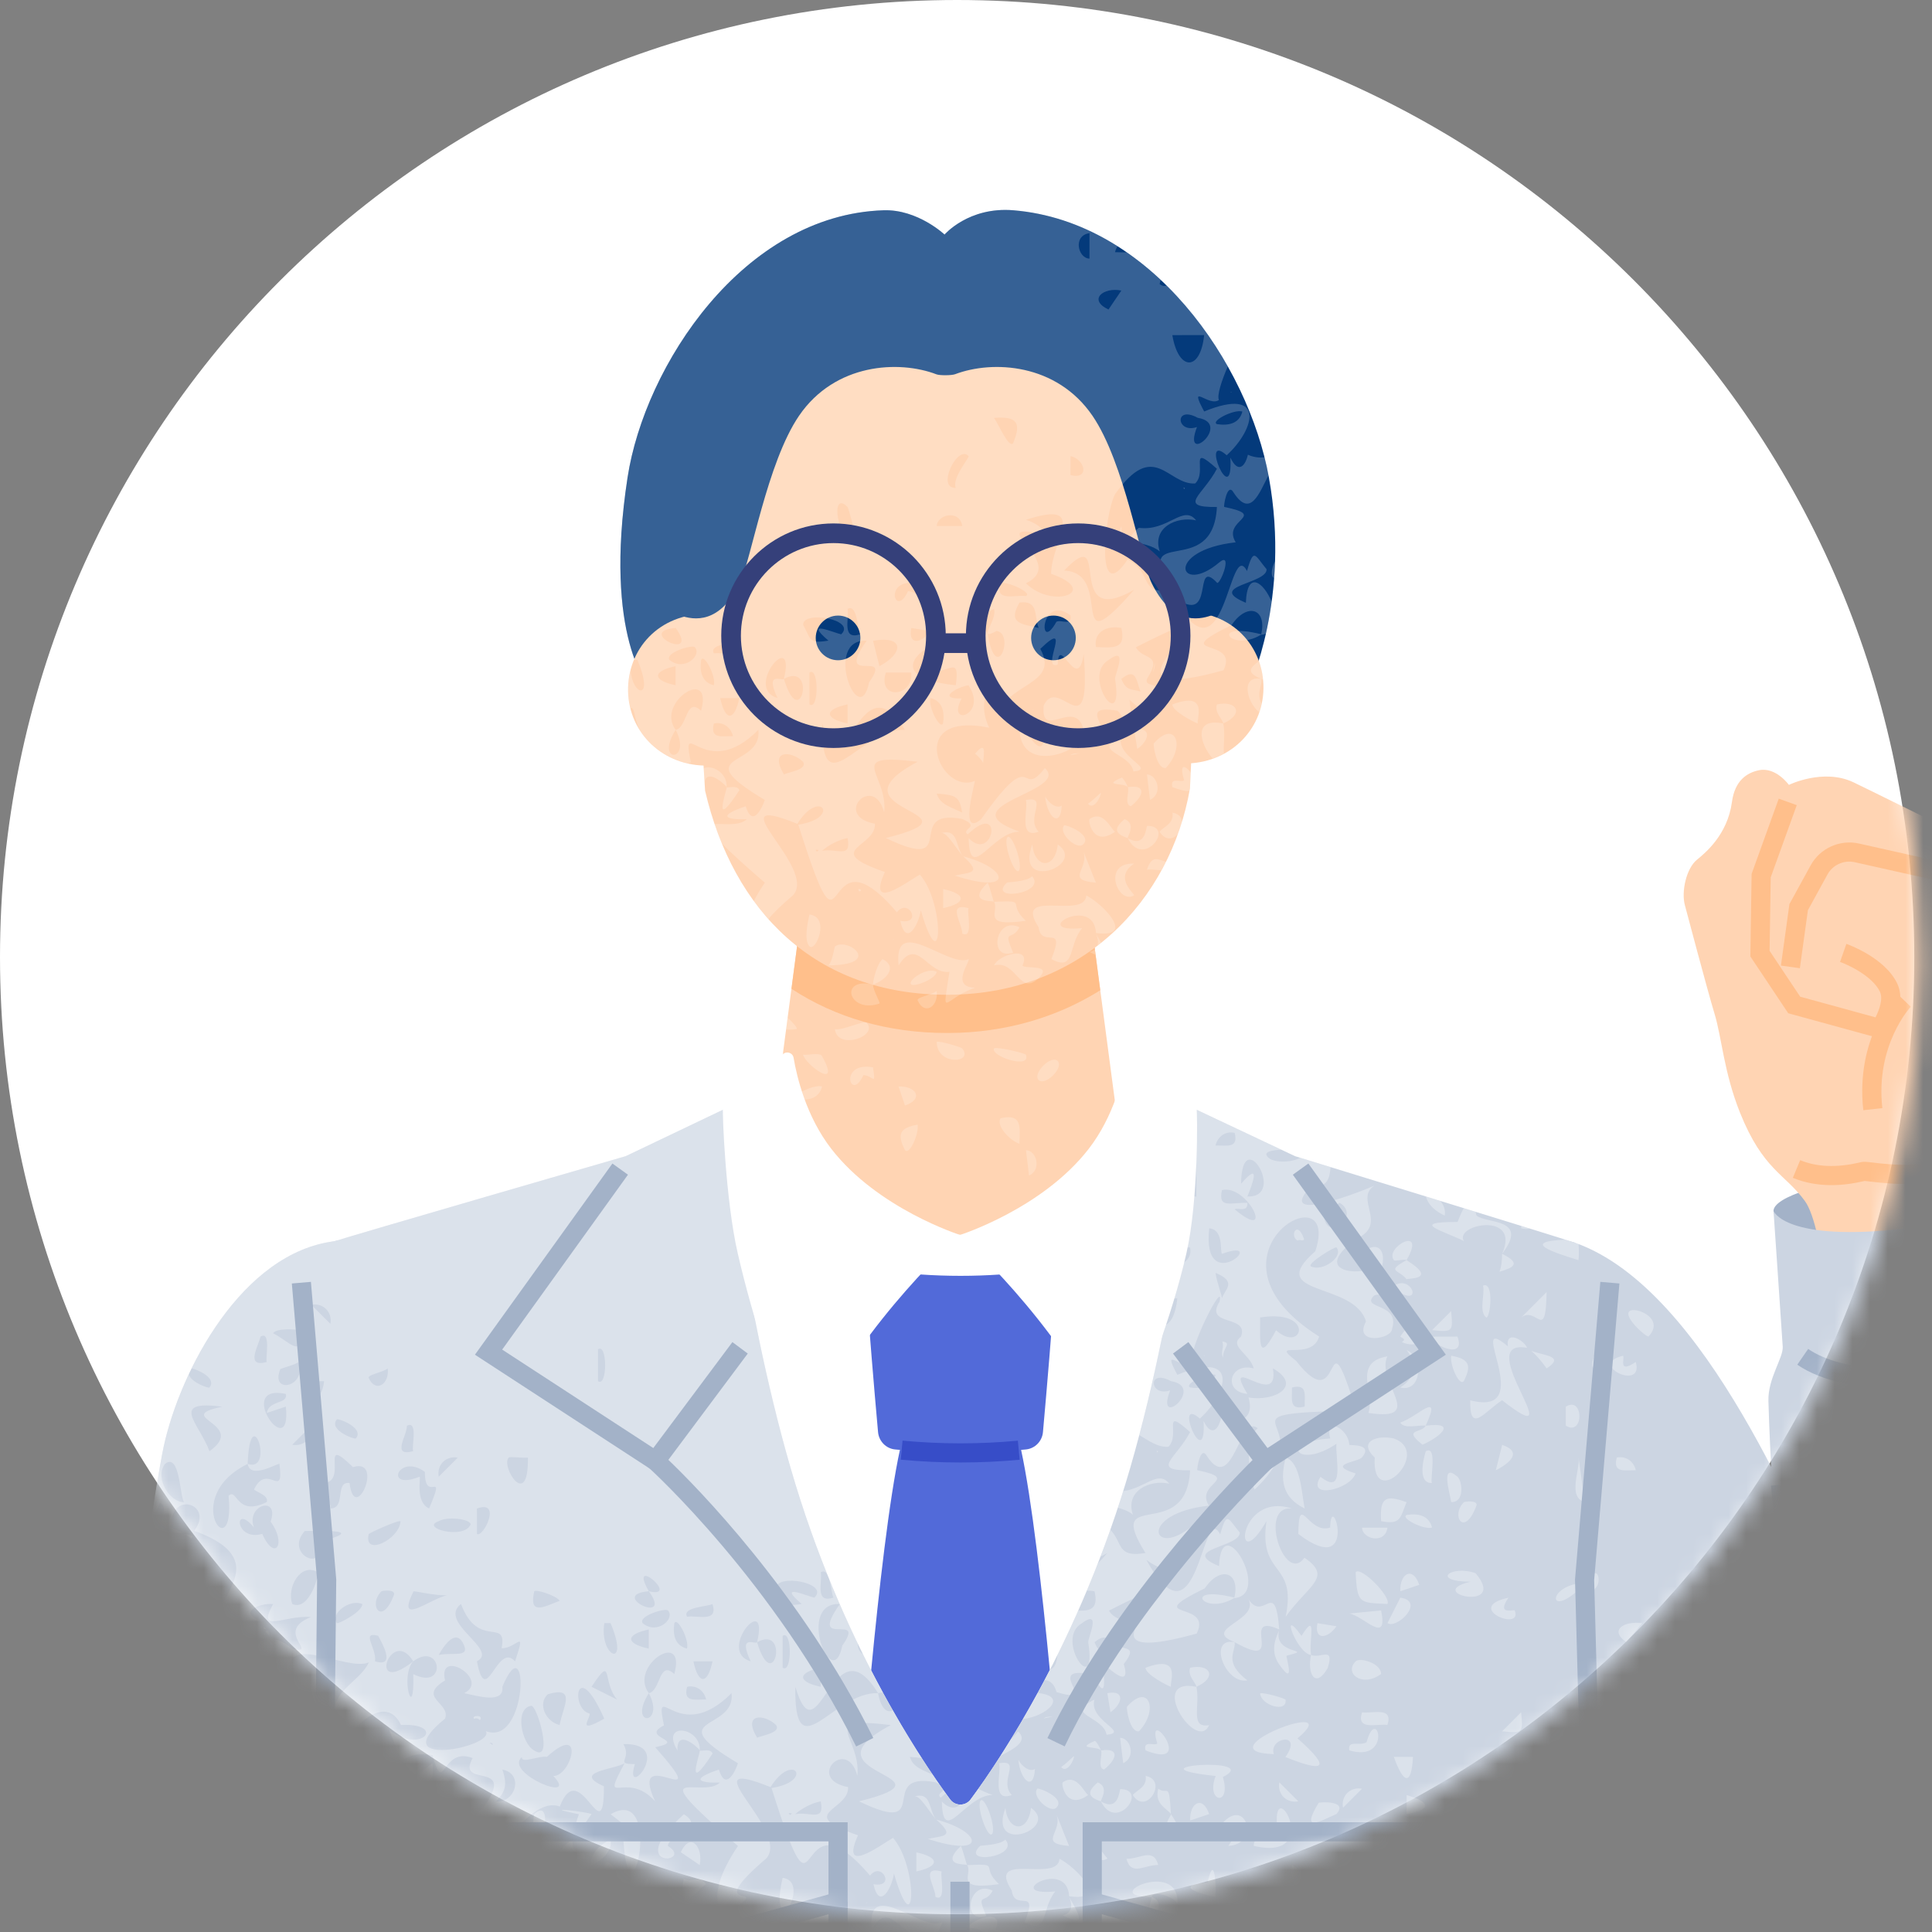 <svg width="109" height="109" viewBox="0 0 109 109" fill="none" xmlns="http://www.w3.org/2000/svg">
<rect x="0" y="0" width="109" height="109" fill="#808080" stroke="none"/>
<path d="M108 54C108 83.823 83.823 108 54 108C24.177 108 0 83.823 0 54C0 24.177 24.177 0 54 0C83.823 0 108 24.177 108 54Z" fill="white"/>
<mask id="mask0_40000317_20723" style="mask-type:luminance" maskUnits="userSpaceOnUse" x="0" y="0" width="109" height="109">
<path d="M54.18 108.359C84.102 108.359 108.359 84.102 108.359 54.18C108.359 24.257 84.102 0 54.18 0C24.257 0 0 24.257 0 54.18C0 84.102 24.257 108.359 54.18 108.359Z" fill="white"/>
</mask>
<g mask="url(#mask0_40000317_20723)">
<path d="M54.184 102.269C54.184 102.269 60.257 94.934 63.767 82.806C66.566 73.136 67.509 62.609 67.509 62.609H40.791C40.791 62.609 41.802 73.136 44.601 82.806C48.111 94.934 54.184 102.269 54.184 102.269Z" fill="white"/>
<path d="M63.424 66.087L61.46 51.207H45.257L43.293 66.087C42.98 68.456 48.224 69.651 53.369 69.672C58.604 69.693 63.742 68.498 63.424 66.087Z" fill="#FFD4B3"/>
<path d="M70.452 38.789C70.452 38.789 72.834 33.812 71.589 26.936C70.427 20.515 64.962 12.504 57.169 11.863C54.643 11.655 53.29 13.234 53.29 13.234C53.29 13.234 51.775 11.802 49.855 11.863C41.936 12.114 36.374 20.632 35.406 26.936C34.014 35.992 36.651 38.789 36.651 38.789H70.452Z" fill="#043A7B"/>
<path d="M66.786 43.074C69.331 43.104 71.253 41.212 71.282 38.848C71.31 36.485 69.519 34.453 66.746 34.517L66.786 43.074Z" fill="#FFD4B3"/>
<path d="M39.971 43.194C37.427 43.248 35.486 41.374 35.435 39.011C35.385 36.648 37.157 34.599 39.931 34.637L39.971 43.194Z" fill="#FFD4B3"/>
<path d="M61.46 51.207H45.257L44.653 55.785C47.122 57.407 50.093 58.28 53.428 58.28L53.522 58.28C56.709 58.265 59.627 57.402 62.075 55.87L61.46 51.207Z" fill="#FFBF8B"/>
<path d="M39.779 44.609C41.354 51.357 45.957 56.158 53.512 56.122C61.066 56.087 66.037 50.815 67.136 44.48L67.757 31.08C67.743 28.039 64.469 19.318 53.373 19.371C42.361 19.424 38.945 28.157 38.959 31.209L39.779 44.609Z" fill="#FFD4B3"/>
<path d="M59.434 37.25C60.13 37.25 60.694 36.686 60.694 35.99C60.694 35.294 60.13 34.73 59.434 34.73C58.739 34.73 58.175 35.294 58.175 35.99C58.175 36.686 58.739 37.25 59.434 37.25Z" fill="#043A7B"/>
<path d="M47.282 37.25C47.978 37.25 48.542 36.686 48.542 35.99C48.542 35.294 47.978 34.73 47.282 34.73C46.586 34.73 46.022 35.294 46.022 35.99C46.022 36.686 46.586 37.25 47.282 37.25Z" fill="#043A7B"/>
<path d="M38.608 31.526C39.157 29.391 40.097 23.734 43.364 20.302C47.313 16.153 53.024 18.006 53.35 18.116C53.677 18.006 59.403 16.153 63.353 20.302C66.62 23.734 67.559 29.391 68.109 31.526C68.665 33.683 70.277 31.824 70.277 31.824C70.277 31.824 70.01 34.116 68.362 34.714C67.537 35.013 66.1 35.197 64.972 32.892C64.338 31.597 63.447 26.11 61.636 23.457C59.613 20.495 56.006 20.31 53.883 21.113C53.693 21.185 53.021 21.19 52.839 21.121C50.72 20.308 47.11 20.485 45.08 23.457C43.269 26.11 42.379 31.597 41.745 32.892C40.616 35.197 39.179 35.013 38.355 34.714C36.706 34.116 36.44 31.824 36.44 31.824C36.44 31.824 38.052 33.683 38.608 31.526Z" fill="#043A7B"/>
<path d="M57.891 81.774C55.432 82.034 52.948 82.033 50.489 81.774C49.981 81.72 49.584 81.306 49.538 80.796C49.287 78.01 49.06 75.221 48.856 72.431C48.822 71.97 49.226 71.603 49.684 71.668C52.669 72.085 55.711 72.085 58.696 71.668C59.154 71.603 59.558 71.97 59.524 72.431C59.32 75.221 59.093 78.01 58.842 80.796C58.797 81.306 58.4 81.72 57.891 81.774Z" fill="#526AD9"/>
<path d="M53.607 101.522C53.894 101.908 54.473 101.908 54.76 101.522C55.627 100.354 57.364 97.846 59.228 94.222C58.797 89.734 58.217 84.592 57.603 81.773C57.358 80.647 55.783 80.079 54.207 80.071V80.07C54.201 80.07 54.196 80.071 54.19 80.071C54.184 80.071 54.178 80.07 54.173 80.07V80.071C52.596 80.079 51.022 80.647 50.777 81.773C50.162 84.596 49.581 89.751 49.15 94.244C51.01 97.856 52.742 100.356 53.607 101.522Z" fill="#526AD9"/>
<path d="M54.19 82.511C53.064 82.511 51.937 82.458 50.819 82.352L50.921 81.277C53.079 81.481 55.268 81.483 57.426 81.28L57.527 82.356C56.42 82.459 55.305 82.511 54.19 82.511Z" fill="#374DC8"/>
<path d="M88.872 70.117C88.15 69.868 73.064 65.229 73.064 65.229L67.509 62.609C67.509 62.609 66.566 73.136 63.767 82.806C60.911 92.675 56.357 99.37 54.76 101.522C54.473 101.908 53.894 101.908 53.607 101.522C52.01 99.37 47.456 92.675 44.6 82.806C41.801 73.136 40.791 62.609 40.791 62.609L35.302 65.229C35.302 65.229 19.656 69.761 18.935 70.011C18.934 70.011 17.651 128.925 17.448 158.625C17.439 159.975 19.143 160.895 19.135 162.117C19.096 167.824 19.114 172.034 19.126 173.903C19.13 174.496 19.613 174.973 20.206 174.973H88.161C88.754 174.973 89.237 174.494 89.24 173.901C89.253 172.098 89.269 168.121 89.232 162.729C89.221 161.103 90.94 160.487 90.927 158.625C90.722 128.878 88.872 70.118 88.872 70.117Z" fill="#CCD5E2"/>
<path d="M64.15 59.48L67.509 62.609C67.556 62.676 67.627 67.692 66.935 70.708C66.092 74.376 64.585 78.204 63.558 80.313C63.304 80.835 62.556 80.831 62.309 80.305C59.607 74.538 54.162 69.673 54.162 69.673C54.162 69.673 58.801 68.203 61.424 64.815C62.837 62.99 63.366 60.774 63.55 59.682C63.598 59.399 63.94 59.285 64.15 59.48Z" fill="white"/>
<path d="M44.174 59.476L40.791 62.608C40.744 62.675 40.928 67.691 41.621 70.707C42.464 74.375 43.739 78.204 44.766 80.312C45.02 80.833 45.768 80.83 46.014 80.306C48.716 74.538 54.162 69.672 54.162 69.672C54.162 69.672 49.523 68.202 46.9 64.814C45.486 62.987 44.958 60.77 44.773 59.678C44.725 59.396 44.385 59.281 44.174 59.476Z" fill="white"/>
<path d="M9.157 81.993C6.208 97.652 4.358 138.033 4.358 138.033C3.531 144.624 17.171 147.522 18.507 140.632L25.289 85.861C26.496 80.709 28.927 68.037 18.393 70.105C13.279 71.109 9.935 77.865 9.157 81.993Z" fill="#CCD5E2"/>
<path d="M103.624 90.383C109.272 101.155 120.555 111.845 120.555 111.845C122.309 123.969 109.396 125.249 106.336 122.867C98.808 117.008 84.593 102.261 84.593 102.261C84.593 102.261 81.015 67.342 88.872 70.118C96.364 72.766 101.621 86.565 103.624 90.383Z" fill="#CCD5E2"/>
<path d="M114.559 67.027C114.532 67.792 112.424 69.347 107.035 69.691C102.696 69.968 100.058 69.084 100.058 68.32C100.058 67.555 102.742 66.599 107.45 66.183C112.79 65.712 114.583 66.369 114.559 67.027Z" fill="#A3B2C8"/>
<path d="M113.959 78.554C113.423 74.085 112.599 66.54 112.599 66.54L114.411 53.744C114.451 53.387 114.422 53.025 114.325 52.679L113.444 49.535C113.233 48.781 112.713 48.153 112.011 47.805C109.837 46.729 105.152 44.411 104.563 44.133C102.864 43.33 100.926 44.282 100.926 44.282C100.926 44.282 100.194 43.254 99.234 43.456C98.558 43.598 97.876 44.032 97.712 45.252C97.463 47.105 96.188 48.138 95.739 48.504C95.128 49.003 94.847 50.325 95.062 51.084C95.062 51.084 96.34 55.914 96.736 57.211C97.131 58.507 97.263 60.52 98.171 62.782C99.468 66.011 100.698 66.214 101.822 67.75C102.946 69.286 103.367 76.045 103.404 77.259C103.574 82.75 114.481 82.913 113.959 78.554Z" fill="#FFD4B3"/>
<path d="M106.298 58.65L100.888 57.166L98.752 53.962L98.823 49.303L100.354 45.059L101.37 45.425L99.9 49.5L99.837 53.643L101.563 56.231L105.813 57.397C106.024 56.983 106.256 56.348 106.058 55.942C105.633 55.07 104.293 54.44 103.812 54.271L104.169 53.252C104.256 53.282 106.321 54.016 107.029 55.469C107.614 56.669 106.629 58.166 106.515 58.333L106.298 58.65Z" fill="#FFBF8B"/>
<path d="M101.545 54.625L100.476 54.477L100.956 51.007L102.154 48.822C102.682 47.856 103.799 47.35 104.876 47.59L110.626 48.877L110.39 49.931L104.64 48.644C104.033 48.508 103.399 48.794 103.101 49.34L101.999 51.352L101.545 54.625Z" fill="#FFBF8B"/>
<path d="M103.32 66.863C102.534 66.863 101.807 66.725 101.148 66.45L101.564 65.454C102.499 65.844 103.629 65.888 104.92 65.584L105.018 65.561C105.161 65.531 105.315 65.549 105.689 65.593C106.59 65.7 108.702 65.949 109.543 65.141L110.291 65.919C109.083 67.081 106.705 66.801 105.562 66.666C105.425 66.65 105.271 66.632 105.201 66.627L105.167 66.635C104.521 66.787 103.904 66.863 103.32 66.863Z" fill="#FFBF8B"/>
<path d="M102.845 114.683C102.732 112.267 100.154 92.105 99.771 79.043C99.734 77.767 100.619 76.602 100.578 75.978C100.394 73.185 100.058 68.316 100.058 68.316C100.058 68.316 100.685 70.102 107.565 69.304C114.27 68.526 114.56 67.023 114.56 67.023L115.587 74.452C115.587 74.452 117.329 76.081 117.558 77.34C119.788 89.611 120.726 108.942 120.826 113.596C120.961 119.902 118.883 124.525 112.325 124.784C106.574 125.011 103.125 120.622 102.845 114.683Z" fill="#CCD5E2"/>
<path d="M105.125 62.637C104.667 58.562 106.925 56.151 107.021 56.051L107.802 56.797C107.783 56.818 105.799 58.963 106.198 62.517L105.125 62.637Z" fill="#FFBF8B"/>
<path d="M100.996 83.725L99.92 83.82L102.006 107.249L103.082 107.153L100.996 83.725Z" fill="#A3B2C8"/>
<path d="M106.975 78.325C104.874 78.325 102.784 77.948 101.4 76.993L102.014 76.104C103.967 77.453 107.898 77.487 110.771 76.823C112.736 76.369 114.176 75.625 114.622 74.832L115.563 75.361C114.74 76.824 112.36 77.564 111.014 77.875C109.805 78.154 108.388 78.325 106.975 78.325Z" fill="#A3B2C8"/>
<g style="mix-blend-mode:overlay" opacity="0.2">
<path d="M61.83 52.673C61.937 52.858 62.036 53.029 62.12 53.185C62.053 53.24 61.984 53.294 61.916 53.346C61.97 53.181 61.958 52.961 61.83 52.673ZM71.171 38.303C70.008 38.071 70.288 39.556 71.044 40.19C71.099 40.032 71.147 39.871 71.183 39.705C70.851 39.1 71.231 38.69 71.171 38.303ZM68.657 39.742C68.508 40.211 68.958 40.547 69.015 40.817C70.208 40.289 69.799 39.498 68.657 39.742ZM50.018 45.822C50.031 45.819 50.025 45.81 50.022 45.799C50.02 45.807 50.019 45.814 50.018 45.822ZM71.884 32.612C71.907 32.303 71.926 31.987 71.937 31.66C71.705 32.109 71.693 32.547 71.884 32.612ZM61.771 53.566C61.69 53.637 61.589 53.686 61.477 53.709C61.605 53.775 61.713 53.826 61.811 53.868L61.771 53.566ZM65.087 37.858C65.138 37.663 65.159 37.514 65.16 37.395C65.127 37.462 65.022 38.075 65.087 37.858ZM55.011 42.524C55.193 42.664 55.357 42.843 55.469 43.038C55.515 42.403 55.643 41.788 55.011 42.524ZM69.488 22.116C69.468 22.119 69.451 22.123 69.43 22.126C69.437 22.168 69.475 22.145 69.488 22.116ZM71.171 38.303C71.201 38.32 71.227 38.333 71.257 38.349C71.22 37.988 71.142 37.638 71.023 37.306C70.546 37.649 70.257 37.946 71.171 38.303ZM57.517 52.317C56.16 51.646 55.724 54.224 57.16 53.75C56.556 52.333 57.093 53.144 57.517 52.317ZM63.373 30.376C63.317 30.258 63.279 30.043 63.267 29.681C63.102 30.047 63.189 30.251 63.373 30.376ZM58.241 47.645C57.215 50.357 61.354 48.81 59.679 47.645C59.511 49.117 58.354 48.963 58.241 47.645ZM60.92 42.497C60.766 42.511 60.528 42.483 60.401 42.603C60.622 42.556 60.791 42.522 60.92 42.497ZM59.903 45.456C59.598 45.637 59.18 45.319 58.967 44.939C59.082 46.122 59.838 46.748 59.903 45.456ZM57.689 54.471C58.209 53.303 56.306 53.88 56.084 54.465C57.357 54.144 57.515 56.238 58.596 55.183C59.441 54.358 57.803 54.697 57.689 54.471ZM57.882 64.889C57.882 64.889 58.056 66.322 58.056 66.322C58.783 65.995 58.484 64.906 57.882 64.889ZM65.432 31.112C64.975 29.756 66.396 29.113 67.482 29.357C66.75 28.433 65.889 30.004 64.247 29.778C63.008 30.848 64.613 30.41 65.432 31.112ZM66.766 27.506C66.781 27.538 66.796 27.57 66.809 27.601C66.869 27.529 66.855 27.514 66.766 27.506ZM59.673 59.859C59.3 59.491 58.233 60.572 58.599 60.933C58.971 61.301 60.038 60.22 59.673 59.859ZM45.303 65.602C45.614 65.056 44.085 65.035 43.871 64.887C43.523 65.953 44.725 65.511 45.303 65.602ZM45.668 51.595C45.565 52.045 45.346 53.046 45.668 53.389C46.009 53.75 46.869 51.74 45.668 51.595ZM54.284 59.145C54.238 59.087 52.961 58.694 52.849 58.783C52.846 60.138 54.969 59.998 54.284 59.145ZM46.347 59.539C46.15 59.389 45.622 59.539 45.306 59.502C45.437 60.074 47.546 61.626 46.347 59.539ZM39.701 43.342L39.75 44.139C39.883 43.304 40.967 44.307 40.994 44.41C41.039 43.562 40.13 43.133 39.701 43.342ZM44.947 62.009C45.588 62.107 46.207 61.988 46.382 61.298C45.915 61.152 44.576 61.836 44.947 62.009ZM63.101 63.639L62.936 62.391L62.912 62.375C62.419 63.239 62.699 63.58 63.101 63.639ZM41.716 44.583C41.605 44.266 41.049 44.474 40.994 44.41C41.029 44.546 40.107 47.04 41.716 44.583ZM51.898 49.341C51.943 49.264 51.994 49.263 51.898 49.341V49.341ZM48.713 60.656C49.281 60.68 49.421 61.34 49.255 60.219C47.282 59.859 47.978 62.264 48.713 60.656ZM48.895 57.703C48.75 57.548 47.522 58.156 47.103 58.065C47.259 59.286 49.592 58.45 48.895 57.703ZM44.437 57.415L44.349 58.083C44.506 58.103 44.702 58.093 44.944 58.058C45.024 58.022 44.744 57.699 44.437 57.415ZM47.108 53.398C47.063 53.433 46.99 54.192 46.742 54.465C49.882 54.437 47.802 52.854 47.108 53.398ZM49.615 56.621C49.689 56.569 49.25 55.885 49.256 55.547C47.311 55.104 47.861 57.205 49.615 56.621ZM49.793 54.111C49.503 54.352 49.263 55.2 49.256 55.547C50.009 55.285 50.664 54.551 49.793 54.111ZM44.584 61.299C44.332 61.243 44.126 61.158 43.95 61.102L43.876 61.669C44.326 61.697 44.776 61.679 44.584 61.299ZM44.182 59.348L44.035 60.462C44.458 60.39 44.394 59.89 44.182 59.348ZM50.334 53.032C50.398 53.023 50.436 53.001 50.461 52.971C50.42 52.992 50.376 53.017 50.334 53.032ZM48.584 50.258C48.563 50.171 48.52 50.145 48.428 50.161C48.454 50.301 48.459 50.314 48.584 50.258ZM69.015 40.817C67.284 40.465 67.69 41.965 68.42 42.803C68.641 42.725 68.851 42.628 69.052 42.519C69.003 42.08 69.14 41.411 69.015 40.817ZM53.212 50.158C53.212 50.158 53.212 51.236 53.212 51.236C54.533 50.953 54.536 50.441 53.212 50.158ZM53.062 47.01C53.389 46.873 53.871 47.785 54.311 48.285C53.879 47.687 54.079 46.721 53.062 47.01ZM54.29 52.67C54.941 52.996 54.533 51.458 54.643 51.237C53.393 50.898 54.296 52.103 54.29 52.67ZM54.338 48.311C55.466 49.319 54.699 49.197 53.868 49.401C57.206 50.495 56.97 48.999 54.338 48.311ZM57.876 51.95C56.757 50.923 58.082 50.793 56.082 50.876C56.409 51.417 55.289 52.322 57.876 51.95ZM52.845 55.906C52.61 56.121 51.692 56.262 51.773 56.443C52.161 57.311 52.96 56.791 52.845 55.906ZM52.849 54.828C52.295 54.519 51.155 55.342 51.412 55.543C51.596 55.688 52.775 55.248 52.849 54.828ZM51.056 62.372C52.135 62.004 51.696 61.259 50.694 61.298L51.056 62.372ZM51.767 63.45C50.769 63.633 50.593 63.977 51.057 64.885C51.321 65.204 51.863 63.927 51.767 63.45ZM58.597 46.921C57.836 46.129 59.194 44.903 57.88 45.13C58.02 45.669 57.431 47.367 58.597 46.921ZM58.235 40.068C58.258 40.069 58.281 40.068 58.303 40.072C58.302 40.026 58.261 40.062 58.235 40.068ZM63.947 43.526C65.293 43.386 62.91 42.724 63.263 41.537C61.5 42.413 63.755 42.455 63.947 43.526ZM57.537 40.247C57.659 40.327 57.733 40.272 57.829 40.193C57.729 40.217 57.631 40.235 57.537 40.247ZM61.011 42.479C61.295 42.44 61.354 42.415 61.011 42.479V42.479ZM56.082 50.876C56.033 50.847 55.84 49.996 55.723 49.798C54.501 50.977 56.034 50.797 56.082 50.876ZM58.234 49.439C57.889 49.77 56.852 49.75 56.799 49.802C55.686 50.892 59.069 50.417 58.234 49.439ZM58.973 41.166C58.924 43.168 58.046 41.448 57.52 40.818C57.258 44.91 64.213 40.816 58.973 41.166ZM57.516 49.078C57.679 48.585 57.018 46.827 56.804 47.286C56.64 47.779 57.302 49.537 57.516 49.078ZM55.008 55.726C53.579 55.675 54.768 54.231 54.645 54.113C53.532 54.644 50.388 51.492 50.697 54.467C51.762 52.792 52.294 54.986 53.567 54.828C53.133 57.632 53.195 56.352 55.008 55.726ZM66.143 39.744C66.13 40.112 67.365 40.752 67.578 40.817C67.489 40.575 68.218 38.958 66.143 39.744ZM65.098 41.939C65.046 41.997 65.246 43.411 65.774 43.328C66.906 42.125 66.324 40.561 65.098 41.939ZM64.882 45.126C65.609 44.8 65.31 43.71 64.708 43.693C64.708 43.693 64.882 45.127 64.882 45.126ZM65.422 46.925C65.753 47.452 66.181 47.355 66.45 47.06C66.537 46.819 66.617 46.575 66.692 46.329C66.654 46.103 66.495 45.909 66.148 45.847C66.25 46.483 65.613 46.66 65.422 46.925ZM66.806 44.012C66.659 44.186 65.993 43.792 66.143 44.406C66.591 44.584 66.9 44.644 67.106 44.628C67.115 44.577 67.127 44.527 67.136 44.476L67.177 43.585C66.882 43.185 66.503 43.029 66.806 44.012ZM63.987 41.178C63.987 41.178 64.163 42.252 64.163 42.252C64.853 41.785 65 40.972 63.987 41.178ZM61.828 49.797L61.111 48.005C61.505 49.007 60.029 49.653 61.828 49.797ZM61.471 46.21C61.372 46.279 61.654 47.822 62.908 46.925C62.678 46.778 62.238 45.666 61.471 46.21ZM60.037 46.566C59.679 47.009 60.767 47.981 61.11 47.641C61.664 47.092 60.095 46.494 60.037 46.566ZM61.382 45.346C61.713 45.749 62.142 44.901 62.102 44.727C61.84 44.967 61.602 45.196 61.382 45.346ZM64.722 46.591C64.653 46.634 64.651 47.884 63.626 47.284C64.493 49.051 66.339 46.598 64.722 46.591ZM61.832 52.638C64.123 52.947 62.238 51.008 61.288 50.518C61.2 51.923 57.122 50.042 58.596 52.313C58.757 53.565 60.156 52.027 59.315 54.11C60.696 54.842 60.23 53.364 61.05 52.364C57.95 52.651 61.714 50.44 61.832 52.638ZM42.532 50.828C42.695 50.513 42.898 50.171 43.149 49.799C41.986 48.794 41.22 48.095 40.738 47.605C40.588 47.242 40.447 46.873 40.318 46.494C40.774 46.45 41.694 46.636 42.128 46.22C41.082 46.253 40.335 46.076 42.071 45.488C42.443 46.703 42.977 45.646 43.149 45.132C38.656 42.449 43.039 43.342 42.786 41.176C39.758 44.222 38.399 40.197 38.974 42.999C38.92 43.025 38.875 43.05 38.833 43.075C37.662 42.818 36.698 42.128 36.099 41.191C35.748 40.52 35.824 39.824 35.567 39.96C35.49 39.654 35.443 39.336 35.435 39.007C35.427 38.593 35.481 38.192 35.581 37.808C35.663 39.266 36.957 39.591 35.961 37.227L35.773 37.227C35.78 37.209 35.785 37.19 35.792 37.173C35.173 35.484 34.579 32.313 35.406 26.935C36.374 20.632 41.936 12.114 49.855 11.863C51.775 11.802 53.29 13.234 53.29 13.234C53.29 13.234 54.643 11.655 57.169 11.863C59.321 12.04 61.295 12.781 63.051 13.894C62.986 13.992 62.937 14.104 62.907 14.229C63.132 14.225 63.368 14.248 63.565 14.236C64.239 14.703 64.879 15.223 65.481 15.788C65.463 15.867 65.444 15.947 65.423 16.026C65.57 16.14 65.7 16.157 65.814 16.108C67.179 17.455 68.341 19.024 69.269 20.672C68.919 21.484 68.648 22.31 68.769 22.568C68.181 22.981 67.017 21.5 67.937 23.215C71.381 21.803 70.856 24.181 69.208 25.685C67.66 24.324 69.585 28.881 69.416 25.815C69.861 26.76 70.263 26.283 70.404 25.654C70.662 25.777 71.023 25.847 71.341 25.799C71.428 26.143 71.502 26.484 71.566 26.82C71.053 27.786 70.561 29.259 69.606 27.802C69.237 27.137 69.014 28.619 69.069 28.599C71.592 29.123 68.909 29.3 69.717 30.596C65.659 31.053 66.525 33.644 68.786 31.733C69.538 31.101 68.914 32.85 68.679 32.891C67.211 31.339 68.676 35.473 66.193 33.661C69.146 39.012 69.313 30.228 70.354 32.217C70.738 30.844 70.806 31.342 71.458 32.114C71.506 32.944 67.994 33.053 70.29 34.008C70.359 32.106 71.318 32.89 71.742 33.954C71.651 34.613 71.539 35.215 71.417 35.755C71.334 35.784 71.243 35.806 71.136 35.814C69.428 36.842 68.143 35.034 71.155 35.785C71.491 34.316 70.347 33.982 69.487 35.262C65.762 37.093 69.973 35.912 69.028 37.815C59.771 40.385 72.54 32.22 64.084 36.518C64.473 37.262 65.641 36.83 64.721 38.283C64.477 38.908 65.9 38.287 64.916 39.532C65.109 40.196 65.111 40.761 63.728 39.478C64.023 42.089 63.398 40.371 63.043 40.099C60.313 39.625 63.675 41.898 61.121 41.116C60.64 39.359 58.7 41.811 58.882 39.808C59.718 37.982 61.584 42.493 61.14 36.9C60.805 39.222 59.716 35.684 59.675 37.498C58.654 37.846 60.587 34.781 58.692 36.608C59.84 38.686 56.637 38.508 56.258 40.528C56.721 37.553 54.808 39.027 55.81 41.056C51.003 40.081 53.063 44.903 55.002 44.054C54.934 44.467 54.147 47.264 55.363 46.206C58.427 41.848 57.478 45.205 58.951 43.335C60.436 44.677 53.313 45.438 57.517 46.921C55.98 46.915 54.698 49.893 54.651 47.289C56.045 48.713 56.673 45.098 54.595 47.074C54.179 46.762 55.385 46.666 54.285 46.205C50.893 45.561 54.277 49.35 49.977 47.279C55.938 45.797 46.441 45.814 51.77 42.976C47.562 42.466 50.124 43.656 49.883 45.835C49.3 43.596 46.945 46.023 49.362 46.474C49.437 47.815 46.301 47.942 49.923 49.197C48.875 51.501 51.187 49.745 51.898 49.341C53.334 50.996 53.177 55.577 51.949 51.355C51.852 52.108 51.134 53.49 50.792 51.953C52.071 52.188 51.252 50.628 50.6 51.471C46.075 46.161 47.958 55.778 45.04 46.527C47.477 46.155 46.262 44.431 44.985 46.479C40.216 44.555 46.151 48.937 44.748 50.501C44.027 51.117 43.597 51.547 43.358 51.851C43.067 51.525 42.792 51.184 42.532 50.828ZM46.187 47.951C46.127 47.951 46.069 47.946 46.011 47.941C46.079 48.071 46.095 48.071 46.187 47.951ZM37.763 37.221C38.593 37.926 39.632 36.955 39.196 36.508C39.055 36.364 37.531 36.811 37.763 37.221ZM38.12 35.428C36.9 33.277 39.966 35.862 38.12 35.428C35.768 35.621 39.542 37.398 38.12 35.428ZM38.116 38.662V37.584C36.795 37.867 36.792 38.379 38.116 38.662ZM38.12 41.177C36.903 43.106 39.073 43.007 38.12 41.177C38.782 41.062 38.686 39.272 39.553 40.101C40.267 37.527 36.962 39.63 38.12 41.177ZM40.272 38.662C40.418 38.194 39.734 36.855 39.56 37.227C39.463 37.867 39.581 38.486 40.272 38.662ZM41.353 41.532C41.232 41.013 40.773 40.709 40.277 40.819C40.044 41.72 40.74 41.519 41.353 41.532ZM41.712 39.384C41.712 39.384 40.634 39.384 40.634 39.384C40.917 40.705 41.429 40.708 41.712 39.384ZM41.709 36.147C41.498 36.293 39.963 36.317 40.277 36.862C40.853 36.772 42.058 37.213 41.709 36.147ZM45.667 37.945C45.667 37.945 45.667 39.738 45.668 39.738C46.207 40.12 46.206 37.563 45.667 37.945ZM47.819 47.284C47.38 47.351 46.722 47.68 46.382 48.002C47.206 47.844 48.051 48.47 47.819 47.284ZM51.053 41.177C48.473 36.969 47.675 45.121 46.386 40.819C46.314 45.63 48.522 41.079 51.053 41.177C53.336 40.751 51.512 43.675 51.053 41.177ZM47.819 40.817C47.819 40.817 47.816 39.74 47.816 39.74C46.489 40.023 46.496 40.535 47.819 40.817ZM51.41 37.945H49.976C49.492 39.525 51.558 39.324 51.41 37.945ZM53.923 38.661C54.177 36.827 53.492 38.1 52.131 37.94C57.065 33.888 47.245 37.947 53.923 38.661ZM52.849 44.773C53.021 45.422 53.778 45.572 54.286 45.847C54.134 44.941 53.947 44.853 52.849 44.773ZM52.493 39.38C52.347 39.848 53.031 41.187 53.204 40.816C53.302 40.175 53.183 39.556 52.493 39.38ZM57.877 33.629C58.312 33.432 56.641 32.72 56.443 32.916C56.097 33.98 57.299 33.538 57.877 33.629ZM58.597 35.425C58.334 34.76 58.618 33.852 57.521 33.994C56.828 35.167 57.62 35.203 58.597 35.425ZM60.391 34.715C58.687 33.455 58.551 36.974 59.6 35.082C59.842 34.929 60.523 35.356 60.391 34.715ZM62.554 37.231C60.986 38.127 63.437 41.57 62.908 38.303C62.909 38 63.667 36.408 62.554 37.231ZM63.265 35.43C62.48 35.27 61.689 35.634 61.831 36.505C62.767 36.535 63.55 36.668 63.265 35.43ZM63.267 38.303C63.538 39.033 63.929 38.858 64.345 39.021C64.102 38.364 64.093 37.633 63.267 38.303ZM68.657 23.929C69.298 24.027 69.917 23.908 70.093 23.218C69.625 23.072 68.286 23.756 68.657 23.929ZM67.578 23.573C66.222 22.838 66.368 24.49 67.531 24.093C66.661 26.37 69.565 23.901 67.578 23.573ZM66.141 18.907C66.483 20.956 67.728 20.968 67.936 18.905L66.141 18.907ZM62.908 27.884C62.304 29.042 61.779 34.342 63.626 31.554C65.101 32.364 64.194 33.595 66.139 33.269C63.76 29.468 68.439 32.804 68.656 28.604C66.375 28.629 67.886 27.93 68.656 26.447C66.998 24.955 68.148 26.593 67.43 27.276C65.874 27.376 65.127 24.74 62.908 27.884ZM62.54 17.462L63.265 16.392C62.255 16.185 61.358 16.908 62.54 17.462ZM61.467 14.591V13.155C60.514 13.289 60.815 14.573 61.467 14.591ZM60.395 26.805C61.475 27.076 61.245 25.938 60.397 25.729C60.397 25.729 60.395 26.805 60.395 26.805ZM60.035 32.191C62.941 32.314 60.069 37.742 63.984 33.275C59.926 35.602 62.812 29.304 60.035 32.191ZM57.882 32.908C59.397 34.407 62.129 33.362 59.3 32.372C59.338 30.463 61.463 28.171 57.88 29.326C60.166 30.028 58.573 32.398 58.566 30.074C55.535 29.521 60.295 31.745 57.882 32.908ZM56.082 23.577C56.346 23.946 56.911 25.302 57.156 25.008C57.632 23.864 57.403 23.472 56.082 23.577ZM55.723 35.788C56.222 38.692 57.263 35.734 56.224 35.597C55.064 36.24 56.289 34.989 56.079 34.351C54.795 34.885 55.573 35.368 55.723 35.788ZM54.639 38.661C53.967 38.77 52.827 39.448 54.257 39.402C53.352 41.081 55.765 40.328 54.639 38.661ZM53.922 27.523C53.686 26.986 54.721 25.793 54.645 25.733C54.035 25.038 52.794 27.587 53.922 27.523ZM52.851 29.677H54.286C54.152 28.724 52.868 29.025 52.851 29.677ZM52.488 35.606L51.414 35.431C51.207 36.443 52.02 36.297 52.488 35.606ZM51.228 33.353C51.796 33.377 51.936 34.037 51.769 32.916C49.797 32.556 50.493 34.961 51.228 33.353ZM49.256 36.147C49.256 36.147 49.616 37.584 49.615 37.584C50.942 36.894 51.09 35.844 49.256 36.147ZM48.897 36.147C46.405 36.031 48.47 41.312 49.034 38.489C50.437 36.531 47.039 38.781 48.897 36.147ZM48.538 35.784C48.392 35.574 48.368 34.039 47.823 34.353C47.913 34.929 47.472 36.134 48.538 35.784ZM48.178 30.036C48.235 29.988 47.868 28.654 47.816 28.602C46.785 27.549 47.286 30.797 48.178 30.036ZM45.312 35.248C45.772 36.071 45.589 36.332 46.74 36.143C45.31 34.923 47.046 35.703 47.457 35.788C48.345 34.955 45.303 34.419 45.312 35.248ZM45.302 42.977C44.641 42.339 43.38 42.289 44.23 43.691C44.441 43.57 45.592 43.423 45.302 42.977ZM43.865 39.38C43.129 37.808 44.129 38.453 44.227 38.303C45.166 41.413 46.081 37.296 44.227 38.303C44.932 35.349 41.928 38.813 43.865 39.38ZM56.445 63.091C56.182 63.538 57.027 64.381 57.515 64.528C57.543 63.596 57.686 62.801 56.445 63.091ZM57.876 59.503C57.764 59.398 56.276 59.053 56.084 59.142C55.85 59.598 58.216 60.353 57.876 59.503ZM63.627 44.41C63.531 44.156 63.416 43.984 63.296 43.865C62.13 44.371 63.431 44.142 63.627 44.41ZM63.985 50.514C64.062 50.467 62.783 49.517 63.985 48.724C62.133 48.651 63.079 51.068 63.985 50.514ZM64.704 49.077C64.803 49.027 65.179 49.084 65.527 49.1C65.614 48.942 65.697 48.782 65.777 48.621C65.254 48.443 64.968 48.275 64.704 49.077ZM63.446 46.213C62.801 46.754 62.906 47.047 63.626 47.284C63.572 47.252 64.139 46.481 63.446 46.213ZM63.627 44.41C63.751 44.603 63.39 45.396 63.804 45.486C64.562 44.877 64.683 44.242 63.627 44.41Z" fill="white"/>
</g>
<g style="mix-blend-mode:overlay" opacity="0.3">
<path d="M51.698 105.584C51.698 105.584 51.698 104.506 51.698 104.506C53.023 104.789 53.019 105.301 51.698 105.584ZM52.776 107.019C53.427 107.344 53.019 105.806 53.13 105.586C51.88 105.247 52.782 106.451 52.776 107.019ZM51.549 101.358C51.875 101.221 52.357 102.133 52.798 102.633C52.366 102.035 52.566 101.069 51.549 101.358ZM63.065 85.065C63.355 85.142 63.672 85.249 63.918 85.46C63.462 84.104 64.882 83.461 65.968 83.705C65.338 82.908 64.609 83.965 63.367 84.126C63.268 84.443 63.167 84.756 63.065 85.065ZM52.825 102.659C53.953 103.668 53.186 103.546 52.355 103.75C55.692 104.844 55.456 103.347 52.825 102.659ZM65.253 81.855C65.268 81.887 65.283 81.918 65.295 81.949C65.355 81.878 65.342 81.862 65.253 81.855ZM53.131 108.461C52.019 108.992 48.875 105.84 49.184 108.816C50.248 107.14 50.781 109.335 52.054 109.176C51.62 111.98 51.681 110.701 53.495 110.074C52.066 110.023 53.254 108.58 53.131 108.461ZM59.774 104.866C59.687 106.272 55.608 104.391 57.083 106.662C57.243 107.913 58.642 106.375 57.801 108.458C59.183 109.19 58.717 107.713 59.537 106.712C56.437 106.999 60.201 104.788 60.319 106.986C62.61 107.295 60.724 105.357 59.774 104.866ZM56.362 113.851C56.251 113.747 54.763 113.402 54.571 113.491C54.337 113.946 56.703 114.702 56.362 113.851ZM49.543 116.72C50.622 116.353 50.182 115.607 49.18 115.646L49.543 116.72ZM54.931 117.439C54.668 117.886 55.513 118.729 56.002 118.876C56.029 117.945 56.172 117.149 54.931 117.439ZM62.433 97.874C63.78 97.734 61.396 97.072 61.749 95.885C59.986 96.762 62.241 96.803 62.433 97.874ZM52.771 113.493C52.724 113.435 51.447 113.042 51.336 113.132C51.333 114.486 53.456 114.346 52.771 113.493ZM51.332 110.254C51.097 110.469 50.179 110.611 50.259 110.791C50.647 111.659 51.447 111.139 51.332 110.254ZM51.335 109.176C50.782 108.867 49.642 109.69 49.898 109.891C50.083 110.036 51.262 109.596 51.335 109.176ZM50.254 117.798C49.255 117.982 49.079 118.326 49.543 119.233C49.807 119.552 50.35 118.275 50.254 117.798ZM63.909 101.273C64.664 102.476 65.929 100.428 64.635 100.195C64.737 100.832 64.099 101.008 63.909 101.273ZM64.625 103.073C63.861 102.905 63.51 102.455 63.191 103.425C63.407 103.316 64.954 103.724 64.625 103.073ZM76.484 88.701C76.562 90.524 76.723 90.411 78.275 90.495C78.516 90.111 76.775 88.339 76.484 88.701ZM67.144 94.09C66.994 94.559 67.444 94.895 67.501 95.166C68.695 94.637 68.286 93.846 67.144 94.09ZM63.208 100.939C63.139 100.982 63.138 102.232 62.113 101.632C62.98 103.4 64.826 100.946 63.208 100.939ZM65.346 105.221C65.068 104.208 64.327 104.89 63.55 104.869C63.827 105.882 64.568 105.2 65.346 105.221ZM64.629 98.754C67.557 99.919 64.59 96.082 65.292 98.36C65.146 98.534 64.479 98.141 64.629 98.754ZM59.964 108.057C61.309 108.756 60.935 108.089 60.316 107.021C60.602 107.664 60.33 107.982 59.964 108.057ZM61.933 100.562C61.288 101.102 61.392 101.396 62.113 101.632C62.059 101.6 62.625 100.829 61.933 100.562ZM65.346 100.914C65.118 101.795 65.843 102.022 66.064 102.351C65.951 100.417 65.893 101.317 65.346 100.914ZM65.882 103.07C66.741 104.227 66.92 103.617 66.064 102.351C66.07 102.452 65.707 102.833 65.882 103.07ZM68.218 97.326C67.112 97.53 67.725 96.226 67.501 95.166C64.686 94.593 67.522 98.925 68.218 97.326ZM62.291 99.834C63.049 99.225 63.169 98.591 62.113 98.758C62.237 98.951 61.876 99.745 62.291 99.834ZM62.472 103.073C60.62 102.999 61.565 105.416 62.472 104.862C62.548 104.815 61.269 103.865 62.472 103.073ZM62.113 98.758C62.017 98.504 61.903 98.332 61.782 98.213C60.617 98.719 61.918 98.491 62.113 98.758ZM63.191 108.454C62.816 107.556 62.871 107.173 61.755 107.382C61.47 108.621 62.253 108.484 63.191 108.454ZM88.311 69.938C85.734 70.05 87.669 70.664 89.053 71.096C89.081 70.973 89.085 70.585 89.064 70.195C88.999 70.17 88.936 70.14 88.872 70.117C88.804 70.094 88.609 70.031 88.311 69.938ZM56.176 108.819C56.695 107.652 54.793 108.228 54.571 108.813C55.844 108.492 56.002 110.586 57.082 109.531C57.927 108.707 56.289 109.046 56.176 108.819ZM90.138 75.768C90.144 76.333 89.242 77.542 90.492 77.201C90.383 76.985 90.788 75.441 90.138 75.768ZM89.412 84.746L89.06 82.233C89.159 82.928 88.411 84.467 89.412 84.746ZM91.751 92.644L92.649 91.577C91.618 91.437 90.767 91.965 91.751 92.644ZM85.46 90.86C85.427 90.774 84.395 91.173 85.105 90.139C82.52 90.696 85.944 92.105 85.46 90.86ZM92.29 82.948C92.169 82.428 91.71 82.124 91.214 82.234C90.981 83.135 91.677 82.935 92.29 82.948ZM76.484 93.73C75.81 94.407 76.857 95.232 77.919 94.443C77.919 93.829 76.72 93.494 76.484 93.73ZM88.338 79.362V80.433C89.365 81.071 89.365 78.725 88.338 79.362ZM82.588 103.606C81.492 103.149 81.865 100.654 81.423 103.365C79.488 103.86 82.259 103.702 82.588 103.606ZM91.566 76.489C89.52 76.983 92.778 78.529 92.286 76.841C91.24 77.541 91.698 76.608 91.566 76.489ZM80.793 86.181C80.618 85.491 79.999 85.372 79.359 85.47C78.987 85.643 80.326 86.327 80.793 86.181ZM77.1 98.29C76.69 98.546 76.02 98.123 76.125 98.754C78.587 99.48 77.693 96.099 77.1 98.29ZM79.36 101.273L79.359 102.349C80.811 102.077 80.723 101.686 79.36 101.273ZM79.718 99.121L78.638 99.121C79.175 100.642 79.632 100.787 79.718 99.121ZM78.277 97.319C78.623 96.256 77.42 96.696 76.844 96.605C76.498 97.668 77.701 97.228 78.277 97.319ZM79.004 90.136L78.279 91.57C78.77 91.946 80.46 90.347 79.004 90.136ZM78.998 78.281C80.236 78.574 80.32 76.564 79.358 76.171C79.824 76.742 80.033 77.627 78.998 78.281ZM68.94 102.891C68.87 103.128 70.245 102.833 69.298 104.144C71.12 104.055 70.31 101.317 68.94 102.891ZM78.638 81.155C77.683 80.942 76.59 81.325 77.56 82.233C77.356 85.347 80.862 81.967 78.638 81.155ZM61.035 108.458C60.69 109.801 63.084 109.318 63.907 109.532L61.035 108.458ZM62.829 109.897C62.62 109.671 61.402 109.973 61.395 110.61C62.595 111.359 63.056 111.347 62.829 109.897ZM63.548 116L62.835 114.207C62.387 115.001 62.865 115.586 63.548 116ZM78.998 75.407C79.138 75.517 79.356 75.549 79.085 75.719C80.997 76.537 80.478 73.189 78.998 75.407ZM62.468 117.447L61.398 116.723C60.347 118.567 62.815 118.03 62.468 117.447ZM78.279 72.892C77.951 73.928 79.156 73.362 79.072 72.98C80.373 73.633 79.405 71.465 78.279 72.892ZM85.82 96.603L84.746 97.677C85.912 97.797 85.939 97.769 85.82 96.603ZM84.75 81.515L84.39 82.951C85.243 82.515 85.882 81.901 84.75 81.515ZM86.157 76.043C85.97 75.589 84.934 75.019 85.072 75.956C82.586 73.872 86.837 80.005 82.947 79.002C82.906 80.935 83.748 79.651 84.745 79C88.903 82.245 82.914 75.47 86.157 76.043ZM78.279 86.188C78.279 86.188 76.844 86.188 76.844 86.188C76.861 86.84 78.146 87.141 78.279 86.188ZM71.455 109.897C71.468 110.508 71.271 111.204 72.17 110.971C72.157 110.36 72.354 109.664 71.455 109.897ZM76.842 100.917C76.187 100.795 75.649 101.312 75.768 101.991L76.842 100.917ZM71.812 113.484C71.687 111.062 69.605 112.065 69.322 112.055C72.472 112.657 69.529 113.617 71.812 113.484ZM91.933 73.972C91.575 74.268 92.769 75.364 93.004 75.405C93.975 74.377 92.261 73.7 91.933 73.972ZM72.144 103.756C72.09 103.811 70.703 103.312 70.736 104.143C74.983 105.129 71.365 99.227 72.144 103.756ZM73.964 105.951L72.894 105.226C72.686 106.237 73.409 107.134 73.964 105.951ZM71.45 85.826C70.993 89.003 73.186 88.052 72.534 91.214C73.831 89.407 75.21 88.99 73.595 87.881C72.48 89.453 70.962 84.906 72.888 85.109C69.795 84.103 69.535 89.138 71.45 85.826ZM73.249 101.629L72.175 100.554C72.057 101.234 72.594 101.75 73.249 101.629ZM69.298 112.05C69.229 112.009 69.451 111.228 68.224 111.332C68.004 112.493 68.646 111.877 69.298 112.05ZM78.999 80.259C79.223 80.643 80.012 80.381 80.434 80.436C81.393 78.363 79.967 79.945 78.999 80.259ZM70.375 94.803C68.995 93.75 69.739 93.18 69.657 92.651C68.122 92.345 69.101 95.039 70.375 94.803ZM67.146 102.71L68.22 102.347C67.852 101.268 67.106 101.707 67.146 102.71ZM71.812 109.532L70.738 108.458C70.617 109.113 71.133 109.651 71.812 109.532ZM78.639 71.094C78.705 71.181 79.226 71.014 79.357 71.096C80.52 69.073 78.088 70.37 78.639 71.094ZM79.357 72.174C79.419 72.102 81.167 72.227 79.357 71.096C78.159 71.753 78.922 71.611 79.357 72.174ZM80.254 81.507C81.118 81.145 82.35 80.189 80.434 80.436C80.204 80.881 79.104 80.592 80.254 81.507ZM73.204 98.076C76.134 95.628 67.714 98.851 71.868 98.964C71.554 98.028 73.559 97.665 72.519 99.128C74.615 99.971 75.234 99.869 73.204 98.076ZM75.402 102.344C76.096 101.564 74.442 101.668 74.393 101.714C73.327 103.471 74.514 102.722 75.402 102.344ZM76.481 83.129C74.786 82.606 76.612 82.496 76.839 82.226C77.506 81.436 76.167 81.559 76.123 81.514C76.089 80.601 74.726 79.878 75.046 81.155C72.095 81.34 73.211 82.932 75.398 81.457C75.33 82.298 75.898 84.414 74.501 83.316C73.665 84.608 76.152 84.065 76.481 83.129ZM77.201 79.714C80.547 80.228 77.597 77.962 78.273 76.525C76.27 76.857 77.586 78.659 77.201 79.714ZM68.576 107.021C68.628 106.665 68.543 104.372 68.13 106.2C66.146 106.372 67.71 106.869 68.576 107.021ZM67.14 110.791L66.066 110.615C65.859 111.628 66.672 111.481 67.14 110.791ZM66.42 107.38C66.586 104.84 61.815 107.048 64.987 107.021C65.038 106.616 66.224 107.015 66.42 107.38ZM68.994 100.258C71.339 99.077 63.393 99.647 68.585 100.199C68 101.713 69.499 101.95 68.994 100.258ZM66.781 113.13L65.707 113.306C66.174 113.996 66.988 114.143 66.781 113.13ZM58.159 114.208C57.786 113.84 56.719 114.921 57.085 115.282C57.458 115.65 58.525 114.569 58.159 114.208ZM64.987 107.021L64.631 108.458C64.82 108.695 65.975 107.394 64.987 107.021ZM64.573 110.574C64.341 110.747 63.759 110.397 63.91 110.969C66.641 111.421 63.609 108.343 64.573 110.574ZM74.908 94.106C75.302 92.835 74.506 93.601 73.968 93.369C73.729 94.426 74.216 95.32 74.908 94.106ZM71.094 95.528C71.118 96.207 72.642 96.672 72.528 95.889C72.447 95.806 71.376 95.49 71.094 95.528ZM69.657 92.65C72.691 94.352 69.838 90.887 72.173 91.932C71.932 88.892 71.297 91.674 70.376 90.136C71.259 91.401 67.701 91.886 69.657 92.65ZM75.046 86.181C73.797 86.601 73.272 84.094 73.249 86.544C76.733 89.182 75.091 83.826 75.046 86.181ZM75.403 91.751L74.329 91.575C74.122 92.587 74.935 92.441 75.403 91.751ZM72.161 91.982C72.082 92.205 71.587 93.062 72.151 93.876C73.134 95.293 72.538 93.468 72.585 93.409C74.275 92.995 71.825 93.417 72.161 91.982ZM73.429 92.295C72.152 90.504 73.179 93.307 73.968 93.369C73.826 92.591 74.346 90.813 73.429 92.295ZM72.535 82.233C72.216 83.493 72.331 84.474 73.605 85.106C73.44 84.27 73.383 82.497 72.535 82.233ZM59.596 101.99C60.15 101.441 58.582 100.842 58.524 100.914C58.166 101.357 59.253 102.329 59.596 101.99ZM55.291 101.634C55.127 102.127 55.788 103.885 56.002 103.426C56.166 102.933 55.504 101.175 55.291 101.634ZM57.083 101.27C56.322 100.477 57.68 99.251 56.367 99.478C56.507 100.017 55.917 101.716 57.083 101.27ZM56.004 101.27C55.66 101.148 55.399 101.033 55.196 100.92C55.034 101.148 54.886 101.351 54.76 101.522C54.613 101.719 54.391 101.814 54.17 101.81C53.944 102.033 53.58 102.089 53.138 101.638C53.184 104.241 54.466 101.264 56.004 101.27ZM58.39 99.804C58.084 99.986 57.666 99.667 57.453 99.287C57.569 100.47 58.324 101.097 58.39 99.804ZM56.721 103.788C56.375 104.118 55.339 104.098 55.286 104.15C54.172 105.24 57.556 104.765 56.721 103.788ZM64.63 94.092C64.616 94.46 65.852 95.1 66.064 95.166C65.976 94.924 66.704 93.307 64.63 94.092ZM58.166 101.994C57.998 103.466 56.841 103.311 56.728 101.993C55.701 104.706 59.84 103.158 58.166 101.994ZM57.438 97.684C57.279 97.885 57.15 98.023 57.04 98.119C56.838 98.448 56.642 98.761 56.455 99.053C57.3 98.633 58.011 98.202 57.438 97.684ZM59.957 100.558C59.859 100.628 60.14 102.17 61.394 101.273C61.164 101.126 60.725 100.015 59.957 100.558ZM62.474 95.527C62.474 95.527 62.65 96.601 62.65 96.601C63.34 96.133 63.487 95.32 62.474 95.527ZM63.368 99.475C64.095 99.148 63.796 98.058 63.194 98.041C63.194 98.041 63.368 99.475 63.368 99.475ZM63.584 96.287C63.533 96.345 63.732 97.76 64.261 97.677C65.392 96.473 64.81 94.909 63.584 96.287ZM59.868 99.694C60.2 100.098 60.628 99.249 60.588 99.075C60.326 99.316 60.089 99.544 59.868 99.694ZM83.249 88.756C81.867 88.273 80.678 89.213 82.953 89.239C80.243 89.881 85.132 90.995 83.249 88.756ZM59.497 96.828C59.782 96.788 59.841 96.763 59.497 96.828V96.828ZM60.315 104.145L59.598 102.354C59.992 103.355 58.516 104.001 60.315 104.145ZM81.875 84.747C82.651 84.767 82.503 83.552 82.228 83.313C81.262 82.474 81.779 84.179 81.875 84.747ZM80.439 81.876C80.27 82.433 79.995 83.703 80.79 83.668C80.665 83.477 81.118 81.497 80.439 81.876ZM77.921 85.823C79.033 86.031 78.989 85.652 79.356 84.751C78.196 84.328 77.828 84.461 77.921 85.823ZM79.001 89.777L80.075 89.414C79.707 88.335 78.962 88.774 79.001 89.777ZM81.875 76.485C81.779 76.962 82.322 78.239 82.585 77.919C83.049 77.013 82.875 76.669 81.875 76.485ZM82.229 75.409C82.229 75.409 80.795 75.411 80.795 75.411C80.572 75.766 82.75 76.841 82.229 75.409ZM81.868 73.97L80.794 75.044C81.96 75.164 81.987 75.136 81.868 73.97ZM83.306 84.925C83.353 84.614 82.621 84.722 82.594 84.748C81.82 85.505 82.618 86.795 83.306 84.925ZM56.363 106.299C55.243 105.271 56.569 105.141 54.569 105.225C54.895 105.766 53.776 106.671 56.363 106.299ZM59.407 96.845C59.252 96.859 59.015 96.831 58.888 96.952C59.108 96.904 59.277 96.87 59.407 96.845ZM53.081 101.422C53.18 101.328 53.271 101.25 53.358 101.181C53.314 101.12 53.269 101.058 53.222 100.993C53.132 101.137 52.845 101.245 53.081 101.422ZM58.543 95.516C58.261 96.034 57.986 96.522 57.717 96.984C59.028 96.844 60.327 95.689 58.543 95.516ZM56.004 106.665C54.647 105.994 54.21 108.572 55.646 108.099C55.043 106.682 55.579 107.492 56.004 106.665ZM54.569 105.225C54.52 105.196 54.326 104.344 54.209 104.147C52.987 105.325 54.52 105.145 54.569 105.225ZM56.368 119.237C56.368 119.237 56.543 120.67 56.543 120.67C57.269 120.344 56.971 119.254 56.368 119.237ZM77.919 90.858C77.919 90.858 76.126 91.032 76.125 91.032C76.941 91.17 78.332 92.859 77.919 90.858ZM32.295 119.232C32.367 119.174 31.768 117.605 31.219 118.159C30.879 118.502 31.852 119.59 32.295 119.232ZM18.281 102.708C19.099 100.121 17.68 102.245 17.522 100.604C15.802 100.999 15.551 102.852 17.713 101.963C18.101 102.038 17.688 102.869 18.281 102.708ZM13.257 110.795C15.454 111.913 14.991 106.62 12.899 108.096C14.605 108.548 14.729 109.806 13.257 110.795ZM14.69 104.149C13.308 104.253 13.548 104.837 14.514 105.582L14.69 104.149ZM18.284 108.103C17.134 107.647 15.227 108.835 16.786 109.221C15.046 113.194 17.718 108.788 18.284 108.103ZM40.191 112.764C40.981 111.9 40.883 111.477 39.832 110.976C38.756 111.146 39.467 112.367 40.191 112.764ZM37.684 113.847C38.92 111.247 36.212 113.433 35.172 113.492C37.52 116.295 36.238 112.724 37.684 113.847ZM39.119 108.1C39.003 107.97 37.833 108.365 37.686 108.636C38.489 109.913 39.768 108.832 39.119 108.1ZM12.146 93.405C12.308 93.271 12.419 93.117 12.421 92.983C11.964 92.881 11.908 93.006 12.146 93.405ZM10.727 100.579C12.635 98.165 5.734 101.118 10.022 101.272C9.205 100.208 9.801 99.775 10.727 100.579ZM10.469 90.529C10.432 90.475 10.394 90.421 10.353 90.369C10.353 90.481 10.339 90.568 10.469 90.529ZM9.638 91.804C8.882 90.872 8.254 91.451 7.749 91.833C7.709 92.181 7.669 92.532 7.63 92.886C9.47 92.93 11.117 92.834 8.226 93.37C8.203 95.29 8.482 92.516 10.022 95.525C9.722 96.977 10.866 95.341 11.814 96.602C12.678 94.833 7.917 95.304 10.34 93.81C11.659 94.046 10.885 92.947 11.315 92.637C10.501 92.738 9.51 93.212 9.638 91.804ZM11.925 92.906C11.963 92.834 11.996 92.757 12.027 92.675C11.781 92.609 11.823 92.694 11.925 92.906ZM38.762 113.848L37.684 113.847C38.1 114.767 38.95 114.986 38.762 113.848ZM8.226 104.869C8.169 104.912 8.693 105.824 8.226 106.299C9.888 106.496 8.985 104.285 8.226 104.869ZM10.779 86.812C11.075 86.593 10.439 86.561 10.381 86.544C10.566 86.618 10.691 86.71 10.779 86.812ZM10.74 89.776C11.819 89.545 10.439 89.077 11.057 88.299C10.322 88.19 9.963 89.409 10.74 89.776ZM13.964 103.311C12.551 102.956 13.938 102.533 13.973 101.992C8.423 100.195 18.047 101.03 15.277 99.449C15.445 98.706 15.379 98.301 16.489 100.195C16.517 99.38 17.424 99.692 17.564 100.192C14.258 99.731 16.968 103.279 13.964 103.311ZM14.692 101.273C14.523 101.324 14.488 101.119 14.247 101.234C12.479 100.19 14.945 103.457 14.692 101.273ZM27.627 108.819C26.944 109.488 28.537 109.632 29.058 109.895C29.64 109.214 27.793 108.656 27.627 108.819ZM28.703 111.688C28.527 110.997 27.908 110.879 27.267 110.976C26.896 111.15 28.235 111.834 28.703 111.688ZM27.62 113.848C27.925 112.616 27.902 111.473 27.11 112.982C25.791 113.317 27.084 113.681 27.62 113.848ZM28.701 115.285C28.701 115.285 27.627 115.461 27.627 115.462C28.42 116.011 28.859 116.9 28.701 115.285ZM32.658 102.358C32.133 103.853 32.44 103.721 33.373 102.351C33.325 102.253 30.166 101.851 32.658 102.358ZM33.011 104.861C33.004 104.168 32.277 104.93 32.295 103.788C31.002 104.594 31.315 105.741 33.011 104.861ZM29.421 113.124L28.347 112.05C28.225 112.706 28.741 113.243 29.421 113.124ZM33.579 114.105C32.088 114.942 32.771 113.003 31.577 113.847C30.93 114.863 34.628 115.186 33.579 114.105ZM33.732 110.254C33.944 111.304 34.337 112.502 33.732 113.487C35.529 113.511 34.817 110.463 33.732 110.254ZM36.964 116.898C36.329 116.501 35.54 117.253 34.813 116.721C34.517 118.049 36.599 117.46 36.964 116.898ZM36.603 115.279L34.451 114.209C34.864 116.259 34.533 115.965 36.603 115.279ZM30.14 113.842C31.852 114.479 31.467 113.282 30.858 112.409C30.724 112.696 30.033 113.706 30.14 113.842ZM31.214 111.332C30.251 111.608 29.705 111.821 30.858 112.409C30.996 112.116 31.433 111.945 31.214 111.332ZM29.423 109.178C29.084 110.428 30.289 109.525 30.856 109.532C31.181 108.881 29.643 109.288 29.423 109.178ZM31.971 114.965C31.637 115.779 31.502 116.155 32.656 115.999C33.067 115.158 32.983 114.651 31.971 114.965ZM29.78 117.436C29.503 116.518 28.415 116.716 27.625 116.724C27.834 117.57 29.029 117.156 29.78 117.436ZM15.181 92.268C15.206 92.189 15.19 92.103 15.115 92.006C14.823 91.986 15.048 92.143 15.181 92.268ZM11.101 105.044C11.013 104.888 12.533 104.805 11.816 104.149C11.136 103.525 10.825 105.891 10.025 104.863L10.024 105.945C11.251 105.444 13.787 107.072 11.101 105.044ZM14.889 91.896C14.943 91.907 14.997 91.919 15.05 91.932C14.969 91.867 14.839 91.702 14.889 91.896ZM7.144 106.303C7.111 106.269 6.738 106.413 6.342 106.613C6.318 106.913 6.294 107.214 6.27 107.515C6.861 107.25 7.434 106.592 7.144 106.303ZM6.739 101.913C6.737 101.935 6.735 101.957 6.733 101.979L6.777 101.972C6.762 101.951 6.752 101.934 6.739 101.913ZM12.896 106.665L11.816 106.665C11.902 108.331 12.359 108.186 12.896 106.665ZM16.703 99.563C16.723 99.459 16.737 99.356 16.742 99.254C16.654 99.39 16.654 99.487 16.703 99.563ZM15.047 94.267C15.095 94.316 15.094 94.308 15.063 94.26C15.053 94.264 15.047 94.267 15.047 94.267ZM14.921 91.42C14.827 91.423 14.735 91.425 14.648 91.426C14.747 91.458 14.838 91.456 14.921 91.42ZM21.877 107.376C21.661 106.56 20.75 106.629 20.081 106.665C20.594 108.2 20.441 107.492 21.877 107.376ZM89.683 89.302C87.379 89.21 87.203 91.308 88.964 89.783C90.853 90.269 90.115 87.672 89.683 89.302ZM7.505 110.974C7.009 110.864 6.55 111.168 6.429 111.687C7.04 111.675 7.739 111.875 7.505 110.974ZM20.081 105.584C19.384 105.808 18.63 105.931 17.925 106.302C17.61 108.211 19.699 105.959 20.081 105.584ZM17.925 106.302L18.284 105.588C17.07 105.175 16.524 106.545 17.925 106.302ZM12.899 112.769L13.973 112.406C13.605 111.327 12.86 111.766 12.899 112.769ZM17.568 111.689C17.568 111.689 17.207 113.484 17.207 113.484C18.133 113.976 18.79 111.191 17.568 111.689ZM8.224 98.218C10.502 96.789 9.168 99.249 10.74 98.399C11.469 97.322 7.539 96.371 8.224 98.218ZM11.516 92.623C11.436 92.621 11.37 92.626 11.316 92.638C11.384 92.629 11.451 92.624 11.516 92.623ZM7.146 98.042C7.141 98.037 7.122 98.032 7.098 98.028C7.078 98.229 7.059 98.431 7.04 98.634C7.355 98.563 7.504 98.359 7.146 98.042ZM11.819 92.651C11.727 92.625 11.623 92.62 11.516 92.623C11.601 92.624 11.7 92.633 11.819 92.651ZM12.845 95.295C12.857 96.258 11.514 97.94 12.934 97.71C13.123 98.114 13.476 98.896 13.974 97.679C15.157 98.191 15.214 98.026 14.357 97.187C12.029 98.382 13.873 92.631 11.436 93.8C11.087 94.634 12.73 95.159 12.845 95.295ZM13.457 93.322C13.406 93.407 13.395 93.501 13.441 93.608C13.443 93.502 13.448 93.407 13.457 93.322ZM13.482 95.941C13.591 96.118 13.703 96.292 13.818 96.461C13.988 96.002 14.11 95.669 13.482 95.941ZM13.634 97.071C13.797 97.033 13.959 96.959 14.1 96.857C13.79 96.295 13.733 96.596 13.634 97.071ZM7.91 90.468C8.074 90.67 8.318 90.861 8.713 90.909C7.985 91.055 9.648 91.591 8.766 91.054C11.097 90.98 9.458 89.608 8.038 89.426C7.995 89.77 7.952 90.117 7.91 90.468ZM7.413 94.892C7.379 95.221 7.345 95.552 7.311 95.885C8.166 95.974 8.603 95.174 7.413 94.892ZM7.148 101.273L8.585 101.988C8.124 100.955 8.309 100.518 7.148 101.273ZM7.148 101.273C7.035 100.863 6.948 100.574 6.877 100.377C6.85 100.676 6.823 100.976 6.796 101.276C6.945 101.283 7.108 101.316 7.148 101.273ZM8.354 87.02C8.263 87.679 8.173 88.359 8.084 89.057C8.966 88.978 9.528 87.927 9.484 87.034C9.116 87.058 8.727 87.043 8.354 87.02ZM9.663 86.184C9.858 86.61 9.837 86.475 10.255 86.505C10.246 86.386 9.884 86.363 9.663 86.184ZM9.659 101.992C9.389 102.231 8.621 102.311 8.585 102.355C7.956 103.412 10.89 103.553 9.659 101.992ZM9.912 89.28C9.86 89.262 9.812 89.228 9.766 89.182C9.617 89.338 9.795 89.252 9.912 89.28ZM83.847 74.333C84.087 74.39 84.304 72.255 83.668 72.533C83.79 73.028 83.414 73.963 83.847 74.333ZM45.594 107.746C45.55 107.781 45.477 108.541 45.228 108.814C48.369 108.785 46.288 107.202 45.594 107.746ZM47.381 112.052C47.237 111.897 46.008 112.504 45.59 112.414C45.746 113.634 48.078 112.798 47.381 112.052ZM47.2 115.005C47.768 115.029 47.907 115.689 47.741 114.567C45.769 114.208 46.465 116.612 47.2 115.005ZM48.28 108.46C47.989 108.7 47.75 109.548 47.743 109.895C48.496 109.634 49.151 108.9 48.28 108.46ZM48.102 110.969C48.175 110.918 47.736 110.234 47.743 109.895C45.797 109.452 46.347 111.553 48.102 110.969ZM48.505 100.171C48.518 100.167 48.512 100.158 48.508 100.147C48.507 100.155 48.506 100.162 48.505 100.171ZM48.821 107.38C48.885 107.372 48.922 107.349 48.947 107.319C48.907 107.34 48.863 107.365 48.821 107.38ZM47.07 104.606C47.049 104.519 47.007 104.493 46.914 104.509C46.94 104.65 46.946 104.662 47.07 104.606ZM44.833 113.887C44.637 113.737 44.109 113.887 43.793 113.851C43.923 114.422 46.032 115.975 44.833 113.887ZM43.07 115.647C42.306 115.479 41.955 115.029 41.636 115.999C41.852 115.89 43.399 116.297 43.07 115.647ZM35.302 65.229L40.791 62.609C40.791 62.609 41.801 73.136 44.6 82.806C45.228 84.976 45.938 86.993 46.681 88.842C46.593 88.683 46.476 88.605 46.309 88.701C46.4 89.277 45.959 90.482 47.024 90.133C46.941 90.012 46.897 89.46 46.773 89.067C46.971 89.555 47.172 90.032 47.373 90.496C44.898 90.395 46.957 95.656 47.521 92.838C48.922 90.881 45.534 93.124 47.377 90.505C47.714 91.28 48.055 92.02 48.394 92.726C48.393 93.019 48.509 93.212 48.681 93.314C49.062 94.085 49.44 94.811 49.809 95.49C49.725 95.496 49.638 95.507 49.539 95.525C46.959 91.318 46.161 99.47 44.872 95.168C44.8 99.978 47.009 95.427 49.539 95.525C49.717 96.492 50.099 96.645 50.369 96.496C50.956 97.527 51.509 98.43 52.004 99.196C51.829 99.162 51.611 99.141 51.336 99.121C51.49 99.706 52.119 99.886 52.613 100.117C52.743 100.308 52.866 100.486 52.982 100.653C52.923 100.622 52.856 100.589 52.771 100.553C49.38 99.909 52.764 103.698 48.463 101.628C54.425 100.145 44.927 100.162 50.256 97.325C46.049 96.814 48.611 98.004 48.369 100.184C47.786 97.944 45.431 100.371 47.848 100.823C47.923 102.164 44.787 102.29 48.409 103.545C47.362 105.849 49.674 104.094 50.384 103.689C51.82 105.345 51.663 109.926 50.436 105.703C50.339 106.456 49.62 107.838 49.278 106.301C50.557 106.537 49.738 104.976 49.087 105.82C44.561 100.509 46.444 110.126 43.527 100.875C45.963 100.503 44.749 98.779 43.472 100.827C38.703 98.904 44.638 103.285 43.234 104.849C39.403 108.124 43.786 106.161 41.279 107.735C46.358 108.366 37.434 110.372 41.635 104.147C35.972 99.252 39.606 101.534 40.615 100.569C39.569 100.601 38.821 100.424 40.558 99.836C40.93 101.051 41.463 99.994 41.635 99.481C37.142 96.798 41.526 97.69 41.272 95.525C38.244 98.57 36.885 94.545 37.46 97.347C36.035 98.047 38.861 98.184 36.967 98.576C40.542 102.621 35.352 98.137 36.962 101.632C35.324 99.786 33.821 102.136 35.232 99.485C34.639 99.84 32.238 99.965 34.074 100.78C34.073 104.651 32.722 98.962 31.581 101.924C29.53 101.142 27.294 107.009 27.984 101.991C27.46 103.849 25.817 103.124 27.265 101.992C29.236 99.234 25.692 100.953 26.666 99.188C24.891 98.496 25.056 101.432 24.405 99.027C22.23 98.661 23.048 100.451 21.97 97.617C23.811 99.008 25.219 97.207 22.622 97.319C21.782 95.52 19.713 97.201 18.644 99.836C19.485 99.83 20.06 98.833 19.891 100.308C21.979 101.578 15.386 100.29 19.001 98.397C19.381 97.875 18.521 96.024 18.285 98.399C15.81 101.137 17.802 97.294 15.156 94.415C15.498 94.627 16.353 95.086 16.145 93.835C13.652 94.876 14.029 91.061 16.505 93.017C18.028 93.367 15.434 92.057 17.541 91.231C16.048 91.109 14.449 92.206 15.41 90.499C14.595 90.429 13.445 90.983 14.648 91.426C9.196 91.494 16.851 88.477 10.956 86.367C12.102 84.858 9.636 84.073 9.647 86.079C8.234 86.767 9.817 85.103 9.003 84.775C8.963 84.996 8.79 85.313 8.557 85.611C8.752 84.3 8.952 83.084 9.157 81.992C9.405 80.68 9.912 79.103 10.652 77.529C10.756 77.987 11.766 78.339 11.814 78.281C12.262 77.743 11.099 77.249 10.809 77.202C12.413 73.937 15.017 70.767 18.393 70.104C18.579 70.068 18.76 70.037 18.938 70.01C19.691 69.751 35.302 65.229 35.302 65.229ZM10.381 84.747C10.136 84.39 10.151 81.925 9.307 82.593C8.693 83.411 9.622 84.792 10.381 84.747ZM30.907 95.585C30.312 96.129 30.796 97.142 31.572 97.32C31.758 96.301 32.548 95.109 30.907 95.585ZM31.575 90.314C31.427 90.044 30.257 89.648 30.142 89.779C29.828 91.16 30.683 90.656 31.575 90.314ZM29.956 96.24C29.004 96.413 29.448 98.399 30.14 98.758C31.268 99.509 30.281 96.111 29.956 96.24ZM29.783 82.235C29.492 82.271 28.777 82.163 28.704 82.234C28.226 82.711 29.828 85.272 29.783 82.235ZM26.908 85.109C26.908 85.109 26.91 86.542 26.91 86.542C27.265 86.766 28.341 84.587 26.908 85.109ZM26.008 90.492C24.663 91.543 28.187 93.074 26.909 93.726C27.427 96.479 28.033 92.589 29.058 93.728C29.712 91.771 29.163 93.004 28.299 92.993C28.639 91.211 26.985 93.093 26.008 90.492ZM24.751 93.369C25.54 93.208 26.467 93.526 26.184 92.836C25.785 91.858 25.138 92.675 24.751 93.369ZM25.211 89.997C24.539 90.041 23.397 89.741 23.326 89.789C22.343 91.775 24.148 90.275 25.211 89.997ZM24.751 85.825C23.663 86.199 26.19 86.891 26.551 86.005C26.539 85.687 25.197 85.544 24.751 85.825ZM24.755 83.31L25.828 82.236C25.149 82.118 24.633 82.655 24.755 83.31ZM23.312 81.872C23.203 81.655 23.609 80.111 22.959 80.439C22.965 81.003 22.062 82.212 23.312 81.872ZM23.674 83.312C23.757 83.365 23.413 84.735 24.21 85.105C25.217 82.713 23.969 84.927 23.971 83.042C22.489 81.951 21.609 84.138 23.674 83.312ZM20.801 77.74C21.189 78.609 21.988 78.088 21.873 77.203C21.638 77.418 20.72 77.56 20.801 77.74ZM20.077 81.155C20.577 80.554 19.066 80.006 19.007 80.077C18.506 80.678 20.018 81.226 20.077 81.155ZM18.285 83.67C16.573 84.425 18.726 84.077 18.648 85.104C19.534 85.09 18.872 83.557 19.722 83.669C20.012 86.08 21.703 82.21 19.914 82.773C17.958 80.862 19.658 83.541 18.285 83.67ZM17.994 86.992C20.803 86.269 18.157 86.374 17.199 86.374C16.007 87.689 18.41 88.796 17.994 86.992ZM17.562 80.437L16.488 81.511C17.168 81.629 17.684 81.092 17.562 80.437ZM19.006 91.573C19.062 91.643 20.446 90.944 20.44 90.499C19.734 90.185 18.598 91.056 19.006 91.573ZM17.566 73.614L18.64 74.688C18.759 74.009 18.221 73.493 17.566 73.614ZM17.209 77.924C17.284 79.395 18.176 79.075 18.284 77.925L17.209 77.924ZM16.844 76.844C16.647 77.006 15.849 77.2 15.816 77.243C15.216 78.682 17.327 78.279 16.844 76.844ZM15.412 75.226C16.226 75.603 17.153 76.763 16.846 75.05C16.796 74.998 15.536 74.914 15.412 75.226ZM15.05 76.842C14.961 76.638 15.309 75.052 14.697 75.41C14.566 75.97 13.829 77.174 15.05 76.842ZM11.818 81.874C14.017 80.309 9.646 79.968 12.535 79.362C9.515 78.976 11.237 80.292 11.818 81.874C15.114 81.402 11.402 83.639 11.818 81.874ZM15.266 85.848C15.797 84.355 13.846 84.884 14.329 86.182C13.159 84.753 13.237 86.985 14.793 86.538C15.518 88.144 16.183 87.084 15.266 85.848ZM15.766 82.592C15.71 82.515 14.115 83.502 13.974 82.592C15.529 83.103 14.115 78.843 13.973 82.592C10.083 84.501 13.295 88.562 12.896 84.388C13.393 83.907 13.309 85.603 15.049 84.743C15.181 84.357 14.443 84.182 14.333 84.029C15.083 82.463 16.032 84.709 15.766 82.592ZM16.126 79.359L15.051 79.718C15.165 78.982 16.262 79.232 16.127 78.644C13.18 78.016 16.479 82.681 16.126 79.359ZM17.925 88.703C16.966 88.129 16.157 89.567 16.49 90.494C17.462 90.928 18.033 88.767 17.925 88.703ZM20.809 93.791C19.526 94.338 15.701 91.89 16.439 94.702C18.675 97.792 18.852 92.973 18.827 96.524C18.969 95.267 20.343 94.798 20.809 93.791ZM22.595 85.829C22.49 85.736 20.862 86.475 20.802 86.55C20.493 87.856 22.545 86.841 22.595 85.829ZM21.522 89.778C20.748 90.535 21.546 91.824 22.234 89.954C22.28 89.644 21.549 89.751 21.522 89.778ZM21.334 92.289C20.326 92.021 21.269 92.99 21.159 93.729C22.396 94.108 21.501 92.604 21.334 92.289ZM23.314 93.728C22.063 91.686 20.646 95.821 23.314 93.729C22.534 94.575 23.403 97.33 23.316 94.45C25.253 95.422 24.907 92.555 23.314 93.728ZM27.791 98.449C27.8 98.32 27.725 98.338 27.623 98.317C27.682 98.36 27.738 98.404 27.791 98.449ZM28.343 95.166C28.453 96.146 26.938 95.685 26.188 95.525C27.684 94.768 24.666 92.934 25.11 94.806C23.505 95.786 25.45 96.067 25.11 96.962C21.568 99.833 27.995 98.552 27.407 97.668C29.814 98.574 29.861 91.529 28.343 95.166ZM28.346 99.837C28.598 100.616 28.578 101.035 27.984 101.632C29.101 101.723 29.559 100.064 28.346 99.837ZM30.858 99.118C30.379 99.042 29.41 99.531 29.441 99.13C28.401 100.019 32.727 101.801 31.217 100.195C32.22 100.235 33.071 97.104 30.858 99.118ZM44.674 102.299C44.614 102.3 44.556 102.294 44.498 102.289C44.566 102.419 44.581 102.42 44.674 102.299ZM44.869 102.351C45.693 102.193 46.537 102.818 46.306 101.632C45.866 101.699 45.208 102.028 44.869 102.351ZM44.154 92.293C44.154 92.293 44.154 94.086 44.154 94.086C44.694 94.468 44.693 91.911 44.154 92.293ZM46.306 95.166C46.306 95.166 46.302 94.088 46.302 94.088C44.976 94.372 44.982 94.884 46.306 95.166ZM43.799 89.597C44.258 90.419 44.076 90.68 45.226 90.492C43.797 89.271 45.532 90.051 45.943 90.136C46.831 89.303 43.79 88.767 43.799 89.597ZM43.788 97.326C43.127 96.687 41.867 96.637 42.717 98.04C42.928 97.919 44.079 97.771 43.788 97.326ZM42.351 93.728C41.615 92.156 42.615 92.801 42.713 92.651C43.653 95.762 44.567 91.644 42.713 92.65C43.418 89.697 40.415 93.162 42.351 93.728ZM33.736 76.127C33.736 76.127 33.736 77.92 33.736 77.92C34.275 78.302 34.275 75.745 33.736 76.127ZM34.091 96.962C32.498 93.383 32.168 96.413 33.26 96.673C33.363 96.892 32.434 97.906 34.091 96.962ZM34.81 95.884C33.941 94.836 34.621 93.289 33.373 95.166C33.373 95.166 34.81 95.884 34.81 95.884ZM34.447 91.575L34.095 91.575C33.794 93.498 35.566 94.228 34.447 91.575ZM35.17 98.399C35.687 99.27 34.615 99.521 35.819 99.526C35.15 101.716 38.137 98.312 35.17 98.399ZM36.606 95.525C35.39 97.455 37.56 97.355 36.606 95.525C37.268 95.41 37.173 93.62 38.04 94.449C38.754 91.875 35.449 93.978 36.606 95.525ZM39.839 95.88C39.719 95.361 39.259 95.057 38.764 95.168C38.531 96.068 39.226 95.868 39.839 95.88ZM40.199 93.732C40.199 93.732 39.121 93.732 39.121 93.732C39.404 95.053 39.915 95.057 40.199 93.732ZM38.763 91.21C39.339 91.12 40.545 91.561 40.195 90.496C39.984 90.641 38.449 90.666 38.763 91.21ZM38.758 93.01C38.904 92.543 38.22 91.204 38.047 91.575C37.949 92.216 38.068 92.835 38.758 93.01ZM36.249 91.569C37.079 92.274 38.118 91.303 37.682 90.856C37.542 90.713 36.018 91.159 36.249 91.569ZM36.606 89.777C38.453 90.211 35.386 87.625 36.606 89.777C34.254 89.969 38.029 91.747 36.606 89.777ZM36.602 93.01V91.933C35.281 92.215 35.278 92.727 36.602 93.01ZM44.869 115.646C44.401 115.5 43.062 116.184 43.434 116.358C44.075 116.455 44.693 116.337 44.869 115.646ZM33.376 105.225C33.962 104.966 34.565 104.436 34.447 103.788C33.862 104.047 33.258 104.577 33.376 105.225ZM41.276 111.688C43.345 111.868 43.105 107.491 42.282 110.555C41.932 110.901 41.273 110.019 41.276 111.688ZM42.001 114.752C43.656 115.243 42.417 113.057 41.987 112.414C40.249 113.32 43.343 113.112 42.001 114.752ZM43.43 112.406C43.567 112.345 42.666 111.459 42.358 111.334C42.217 112.288 42.474 112.547 43.43 112.406ZM43.789 119.95C44.101 119.404 42.572 119.383 42.358 119.236C42.009 120.301 43.211 119.859 43.789 119.95ZM85.825 69.298C86.033 69.35 86.192 69.349 86.308 69.314C86.151 69.265 85.991 69.215 85.825 69.164C85.825 69.245 85.825 69.298 85.825 69.298ZM82.231 68.94C79.444 68.938 81.402 69.428 82.59 70.018C82.018 69.074 85.83 68.329 84.745 70.737C86.303 68.706 83.859 69.05 83.308 68.581C83.29 68.566 83.274 68.48 83.253 68.368C83.032 68.3 82.808 68.231 82.582 68.161C82.481 68.345 82.365 68.597 82.231 68.94ZM81.509 68.581C81.565 68.273 81.455 67.993 81.264 67.754C80.993 67.671 80.722 67.587 80.452 67.504C80.559 67.985 81.036 68.372 81.509 68.581ZM84.599 71.751C85.386 71.515 85.859 71.29 84.745 70.737C84.746 71.173 84.691 71.506 84.599 71.751ZM67.974 76.464C67.954 76.467 67.937 76.471 67.917 76.475C67.923 76.516 67.962 76.493 67.974 76.464ZM87.26 77.203C88.307 76.51 87.16 76.496 86.391 76.213C86.643 76.425 86.932 76.748 87.26 77.203ZM87.258 72.894C87.258 72.894 85.827 74.329 85.827 74.329C86.701 73.659 87.206 75.783 87.258 72.894ZM73.572 69.902C73.187 68.784 72.729 69.735 73.209 69.996C73.31 69.889 73.554 70.072 73.572 69.902ZM68.96 75.685C69.085 76.052 68.842 76.214 68.998 76.598C68.997 76.004 69.532 75.77 68.96 75.685ZM19.005 94.806C19.034 94.781 19.123 94.782 19.077 94.759C19.053 94.775 19.032 94.791 19.005 94.806ZM63.573 92.206C63.624 92.012 63.645 91.863 63.647 91.743C63.614 91.81 63.508 92.424 63.573 92.206ZM50.384 103.689C50.429 103.613 50.48 103.611 50.384 103.689V103.689ZM73.95 66.948C72.019 68.992 76.247 67.461 77.541 66.889C76.388 67.65 78.326 69.046 76.557 69.875C72.852 72.541 79.8 71.888 76.85 70.659C78.12 69.696 78.343 71.207 77.614 72.256C77.448 73.234 78.1 71.564 78.231 72.584C78.332 73.26 77.72 72.911 77.494 73.118C76.796 73.874 78.989 73.496 78.542 74.954C78.544 75.577 76.33 75.897 77.066 74.557C76.406 72.287 71.273 73.144 74.205 70.596C75.76 65.9 67.084 70.786 74.424 75.404C74.013 76.843 71.525 75.537 73.127 76.779C75.867 80.31 74.624 73.485 76.507 79.57C67.845 79.808 74.998 80.086 70.783 84.035C70.715 84.012 69.983 81.403 70.96 80.578C69.933 79.735 69.555 84.383 68.092 82.15C67.723 81.486 67.5 82.967 67.556 82.948C70.078 83.471 67.396 83.648 68.203 84.945C64.145 85.401 65.012 87.993 67.273 86.081C68.025 85.449 67.401 87.198 67.165 87.239C65.697 85.688 67.163 89.821 64.68 88.009C67.632 93.36 67.8 84.576 68.84 86.565C69.224 85.192 69.292 85.69 69.945 86.462C69.993 87.292 66.48 87.401 68.776 88.356C68.898 84.999 71.796 90.011 69.623 90.162C67.915 91.19 66.63 89.383 69.642 90.134C69.978 88.665 68.834 88.33 67.974 89.61C64.249 91.441 68.46 90.26 67.515 92.163C58.258 94.734 71.027 86.568 62.57 90.866C62.96 91.61 64.127 91.179 63.208 92.632C62.964 93.257 64.386 92.635 63.402 93.88C63.596 94.544 63.597 95.109 62.215 93.827C62.509 96.437 61.885 94.72 61.53 94.448C58.8 93.974 62.161 96.246 59.608 95.465C59.472 94.969 59.221 94.809 58.933 94.788C59.041 94.583 59.15 94.374 59.259 94.162C59.455 94.134 59.601 93.927 59.662 93.362C60.05 92.578 60.441 91.747 60.828 90.871C61.513 90.884 61.983 90.781 61.752 89.779C61.604 89.749 61.456 89.737 61.314 89.744C61.522 89.25 61.727 88.743 61.929 88.223C62.095 88.045 62.272 87.85 62.471 87.623C62.333 87.703 62.204 87.77 62.081 87.83C62.272 87.332 62.459 86.824 62.643 86.304C63.37 87.058 62.984 87.893 64.626 87.618C62.246 83.816 66.925 87.152 67.143 82.953C64.862 82.977 66.373 82.279 67.142 80.796C65.484 79.303 66.635 80.942 65.917 81.625C65.288 81.665 64.791 81.258 64.275 80.967C64.828 78.872 65.297 76.771 65.692 74.777C66.028 74.683 66.329 74.178 66.422 73.253L65.984 73.254C66.101 72.621 66.211 72.002 66.313 71.403C66.776 71.361 67.278 70.971 67.139 70.378L66.483 70.377C66.687 69.12 66.857 67.963 66.996 66.947C67.127 67.292 67.32 67.556 67.498 67.502L67.5 65.709C67.366 65.644 67.258 65.623 67.169 65.629C67.257 64.931 67.326 64.337 67.379 63.864C67.435 63.789 67.478 63.69 67.501 63.556C67.472 63.547 67.444 63.539 67.415 63.53C67.479 62.941 67.509 62.609 67.509 62.609L72.298 64.867C71.805 64.884 71.381 64.967 71.455 65.167C71.625 65.625 72.817 65.631 73.35 65.316C73.681 65.418 74.286 65.604 75.07 65.846C75.013 66.428 74.942 67.019 73.95 66.948ZM61.04 91.579C59.472 92.475 61.923 95.918 61.395 92.651C61.396 92.348 62.154 90.756 61.04 91.579ZM61.754 92.651C62.025 93.382 62.416 93.206 62.831 93.37C62.589 92.713 62.579 91.982 61.754 92.651ZM73.607 79.357C73.594 78.746 73.791 78.05 72.892 78.283C72.905 78.894 72.708 79.59 73.607 79.357ZM70.02 66.783C71.18 65.439 70.653 66.808 70.376 67.504C72.625 67.578 70.055 63.319 70.02 66.783ZM70.376 67.863C70.406 68.417 69.863 68.125 69.658 68.226C71.987 70.183 70.392 66.784 68.942 67.145C68.7 68.217 69.457 67.827 70.376 67.863ZM68.579 64.626C69.19 64.613 69.889 64.814 69.655 63.913C69.159 63.802 68.7 64.106 68.579 64.626ZM68.942 70.741C68.814 70.583 69.051 69.377 68.223 69.3C67.788 73.317 71.73 69.722 68.942 70.741ZM68.579 71.814C68.633 72.287 68.978 73.189 68.938 73.251C69.074 72.766 69.845 72.331 68.579 71.814ZM66.064 77.922C64.709 77.186 64.854 78.838 66.017 78.441C65.147 80.719 68.051 78.249 66.064 77.922ZM71.814 77.201C72.223 79.611 68.898 76.199 70.376 78.64C68.974 78.524 69.359 76.839 70.737 77.202C70.482 76.345 69.307 75.946 70.016 75.407C70.483 74.149 67.918 74.864 68.803 73.439C69.111 72.05 66.952 76.27 67.256 76.916C66.668 77.329 65.504 75.848 66.424 77.563C69.868 76.152 69.342 78.529 67.695 80.034C66.147 78.673 68.072 83.23 67.903 80.163C68.347 81.108 68.749 80.631 68.89 80.003C69.54 80.311 70.854 80.303 70.439 78.841C71.906 79.096 73.534 78.186 71.814 77.201ZM67.144 78.277C67.785 78.375 68.404 78.256 68.579 77.566C68.112 77.42 66.773 78.104 67.144 78.277ZM71.094 74.329C71.116 75.506 70.913 77.086 71.993 75.05C73.503 76.406 74.222 73.834 71.094 74.329ZM75.401 70.378C75.34 70.302 73.672 71.316 73.97 71.452C74.623 71.762 75.829 70.901 75.401 70.378ZM74.686 68.582C74.846 70.154 76.807 68.605 75.584 67.859C75.279 67.915 75.545 68.873 74.686 68.582ZM72.895 70.618C72.894 70.658 72.896 70.701 72.89 70.737C72.887 70.699 72.933 70.583 72.895 70.618ZM26.754 96.976C26.846 96.925 26.959 96.936 27.076 97.048C27.328 96.725 26.545 96.769 26.754 96.976ZM42.76 108.86C42.734 108.962 42.715 109.067 42.713 109.176C42.778 109.036 42.789 108.936 42.76 108.86ZM40.203 98.931C40.092 98.614 39.535 98.823 39.48 98.758C39.516 98.895 38.594 101.388 40.203 98.931ZM36.967 110.073C37.355 110.941 38.155 110.421 38.04 109.536C37.804 109.751 36.886 109.892 36.967 110.073ZM37.684 104.147C37.642 103.562 39.889 103.153 38.582 102.358C35.061 105.531 39.238 105.114 37.684 104.147ZM38.573 106.002C38.115 108.42 39.465 106.46 39.839 106.302C39.421 105.745 39.173 106.251 38.573 106.002ZM38.407 104.498L39.476 105.223C39.684 104.213 38.961 103.316 38.407 104.498ZM28.706 107.738C29.182 107.498 30.188 106.177 30.498 106.125C28.411 104.01 33.015 106.187 29.876 106.995C29.768 107.241 29.679 107.545 29.784 107.739C35.351 105.895 28.449 102.375 28.706 107.738ZM30.143 102.35C30.09 102.401 30.104 103.441 29.78 103.784C30.767 104.543 31.197 101.316 30.143 102.35ZM34.453 107.743C35.374 109.112 38.726 108.334 36.606 107.02C36.907 108.289 35.029 107.289 34.453 107.743ZM38.223 98.762C38.157 97.452 39.451 98.645 39.48 98.758C39.553 97.413 37.217 97.119 38.223 98.762ZM31.577 107.74C30.673 109.638 37.282 106.815 32.657 106.297C33.077 108.441 31.856 107.506 31.577 107.74ZM34.451 102.354C36.035 103.556 35.158 103.115 35.169 103.788C35.515 109.265 37.501 100.614 34.451 102.354ZM34.449 109.54C32.33 109.614 31.765 108.019 31.936 110.254C32.577 110.258 34.431 110.529 34.449 109.54ZM30.858 109.898C31.01 110.715 31.496 111.461 31.936 110.254C31.72 110.232 31.374 109.693 30.858 109.898ZM35.535 106.654C35.445 106.594 33.921 103.804 34.098 105.764C35.991 106.546 33.867 107.808 36.606 107.021C36.574 104.612 36.419 107.271 35.535 106.654ZM32.295 112.765C32.149 112.555 32.125 111.02 31.58 111.334C31.67 111.909 31.229 113.115 32.295 112.765ZM35.173 109.893C36.011 108.713 36.296 110.085 36.247 108.817C34.811 108.364 34.708 108.453 35.173 109.893ZM25.11 101.632C24.495 101.115 25.233 100.702 25.339 100.421C24.665 99.847 23.16 101.717 25.11 101.632ZM26.906 106.658L25.832 105.584C25.714 106.264 26.251 106.78 26.906 106.658ZM20.262 104.149C18.939 105.25 21.057 106.325 21.517 104.868C19.902 105.902 20.595 103.984 20.262 104.149ZM25.469 102.71C25.707 103.078 26.501 102.737 26.792 102.185C26.41 102.411 25.781 102.415 25.469 102.71ZM20.799 100.914C23.11 102.859 20.589 95.776 20.421 99.994C20.422 100.175 21.998 100.28 20.799 100.914ZM23.516 113.488C23.864 112.672 22.426 112.024 21.879 112.052C21.48 113.385 25.936 115.183 23.516 113.488ZM22.46 105.575C22.917 105.632 23.792 106.169 23.92 106.379C23.595 107.29 24.529 107.533 24.743 106.843C21.339 103.099 24.815 101.31 21.877 100.913C21.518 101.563 22.413 102.139 20.981 101.993C19.868 102.284 20.569 102.416 20.955 103.254C21.12 103.612 20.262 103.959 22.235 103.791C21.275 104.638 21.751 104.323 22.595 104.865C21.453 105.056 21.825 107.384 22.46 105.575ZM22.597 116C23.173 116.576 24.194 114.753 22.959 114.566C23.03 114.909 22.399 115.801 22.597 116ZM23.316 100.55C24.271 100.692 24.529 100.432 24.392 99.477C24.14 99.698 23.083 100.449 23.316 100.55ZM27.264 111.869L25.832 111.332C25.539 112.734 26.4 112.813 27.264 111.869ZM24.753 108.454C27.061 109.212 27.061 107.345 24.753 108.103V108.454ZM25.829 116.361C25.896 116.683 26.038 116.776 26.188 116.361C26.858 114.287 22.666 116.342 25.829 116.361ZM25.468 110.615C24.798 110.522 24.225 110.614 24.032 111.328C24.606 111.238 25.816 111.679 25.468 110.615ZM23.673 103.432L24.036 105.225C25.536 104.568 25.076 103.612 23.673 103.432ZM24.908 102.096C23.031 102.513 24.857 102.999 25.373 102.602C25.021 102.625 24.797 102.506 24.908 102.096ZM44.155 105.944C44.052 106.393 43.832 107.395 44.155 107.737C44.495 108.098 45.355 106.088 44.155 105.944Z" fill="white"/>
</g>
<path d="M47.025 42.199C43.532 42.199 40.691 39.357 40.691 35.865C40.691 32.373 43.532 29.531 47.025 29.531C50.517 29.531 53.358 32.373 53.358 35.865C53.358 39.357 50.517 42.199 47.025 42.199ZM47.025 30.64C44.144 30.64 41.8 32.984 41.8 35.865C41.8 38.746 44.144 41.09 47.025 41.09C49.905 41.09 52.249 38.746 52.249 35.865C52.249 32.984 49.905 30.64 47.025 30.64Z" fill="#35407A"/>
<path d="M60.829 42.199C57.336 42.199 54.495 39.357 54.495 35.865C54.495 32.373 57.336 29.531 60.829 29.531C64.321 29.531 67.162 32.373 67.162 35.865C67.162 39.357 64.321 42.199 60.829 42.199ZM60.829 30.64C57.948 30.64 55.604 32.984 55.604 35.865C55.604 38.746 57.948 41.09 60.829 41.09C63.709 41.09 66.053 38.746 66.053 35.865C66.053 32.984 63.709 30.64 60.829 30.64Z" fill="#35407A"/>
<path d="M55.232 35.73H53.034V36.84H55.232V35.73Z" fill="#35407A"/>
<path d="M36.484 110.851L25.145 107.699V102.809H47.823V107.699L36.484 110.851ZM26.225 106.878L36.484 109.73L46.743 106.878V103.888H26.225V106.878Z" fill="#A3B2C8"/>
<path d="M45.74 125.782H27.228C26.079 125.782 25.145 124.847 25.145 123.699V107.289H26.225V123.699C26.225 124.252 26.675 124.702 27.228 124.702H45.74C46.293 124.702 46.743 124.252 46.743 123.699V107.289H47.823V123.699C47.823 124.847 46.889 125.782 45.74 125.782Z" fill="#A3B2C8"/>
<path d="M72.421 110.851L61.082 107.699V102.809H83.76V107.699L72.421 110.851ZM62.162 106.878L72.421 109.73L82.681 106.878V103.888H62.162V106.878Z" fill="#A3B2C8"/>
<path d="M81.678 125.782H63.165C62.017 125.782 61.082 124.847 61.082 123.699V107.289H62.162V123.699C62.162 124.252 62.612 124.702 63.165 124.702H81.678C82.231 124.702 82.681 124.252 82.681 123.699V107.289H83.76V123.699C83.76 124.847 82.826 125.782 81.678 125.782Z" fill="#A3B2C8"/>
<path d="M54.701 106.164H53.621V174.43H54.701V106.164Z" fill="#A3B2C8"/>
<path d="M60.067 98.528L59.093 98.06C62.687 90.581 69.117 83.918 70.666 82.372L66.18 76.365L67.046 75.719L72.1 82.486L71.753 82.817C71.677 82.89 64.065 90.206 60.067 98.528Z" fill="#A3B2C8"/>
<path d="M71.675 82.877L71.086 81.972L80.035 76.142L72.939 66.275L73.816 65.644L81.572 76.43L71.675 82.877Z" fill="#A3B2C8"/>
<path d="M48.303 98.534C43.693 89.244 36.695 82.891 36.625 82.828L36.259 82.498L41.321 75.719L42.187 76.365L37.708 82.362C39.221 83.811 45.172 89.795 49.27 98.054L48.303 98.534Z" fill="#A3B2C8"/>
<path d="M36.691 82.877L26.795 76.43L34.551 65.644L35.428 66.275L28.332 76.142L37.281 81.972L36.691 82.877Z" fill="#A3B2C8"/>
<path d="M18.587 173.905C18.573 171.928 18.556 167.768 18.595 162.111C18.598 161.728 18.286 161.39 17.926 160.997C17.47 160.501 16.902 159.884 16.908 158.979L16.911 158.926L17.194 156.239L17.89 89.148L16.465 72.412L17.541 72.32L18.97 89.108L18.97 89.134L18.273 156.301L17.988 159.01C17.996 159.478 18.332 159.844 18.721 160.266C19.171 160.756 19.68 161.31 19.675 162.118C19.636 167.769 19.653 171.924 19.666 173.897L18.587 173.905Z" fill="#A3B2C8"/>
<path d="M89.337 106.787L88.859 89.112L88.862 89.082L90.288 72.32L91.364 72.412L89.94 89.144L90.416 106.758L89.337 106.787Z" fill="#A3B2C8"/>
</g>
</svg>
